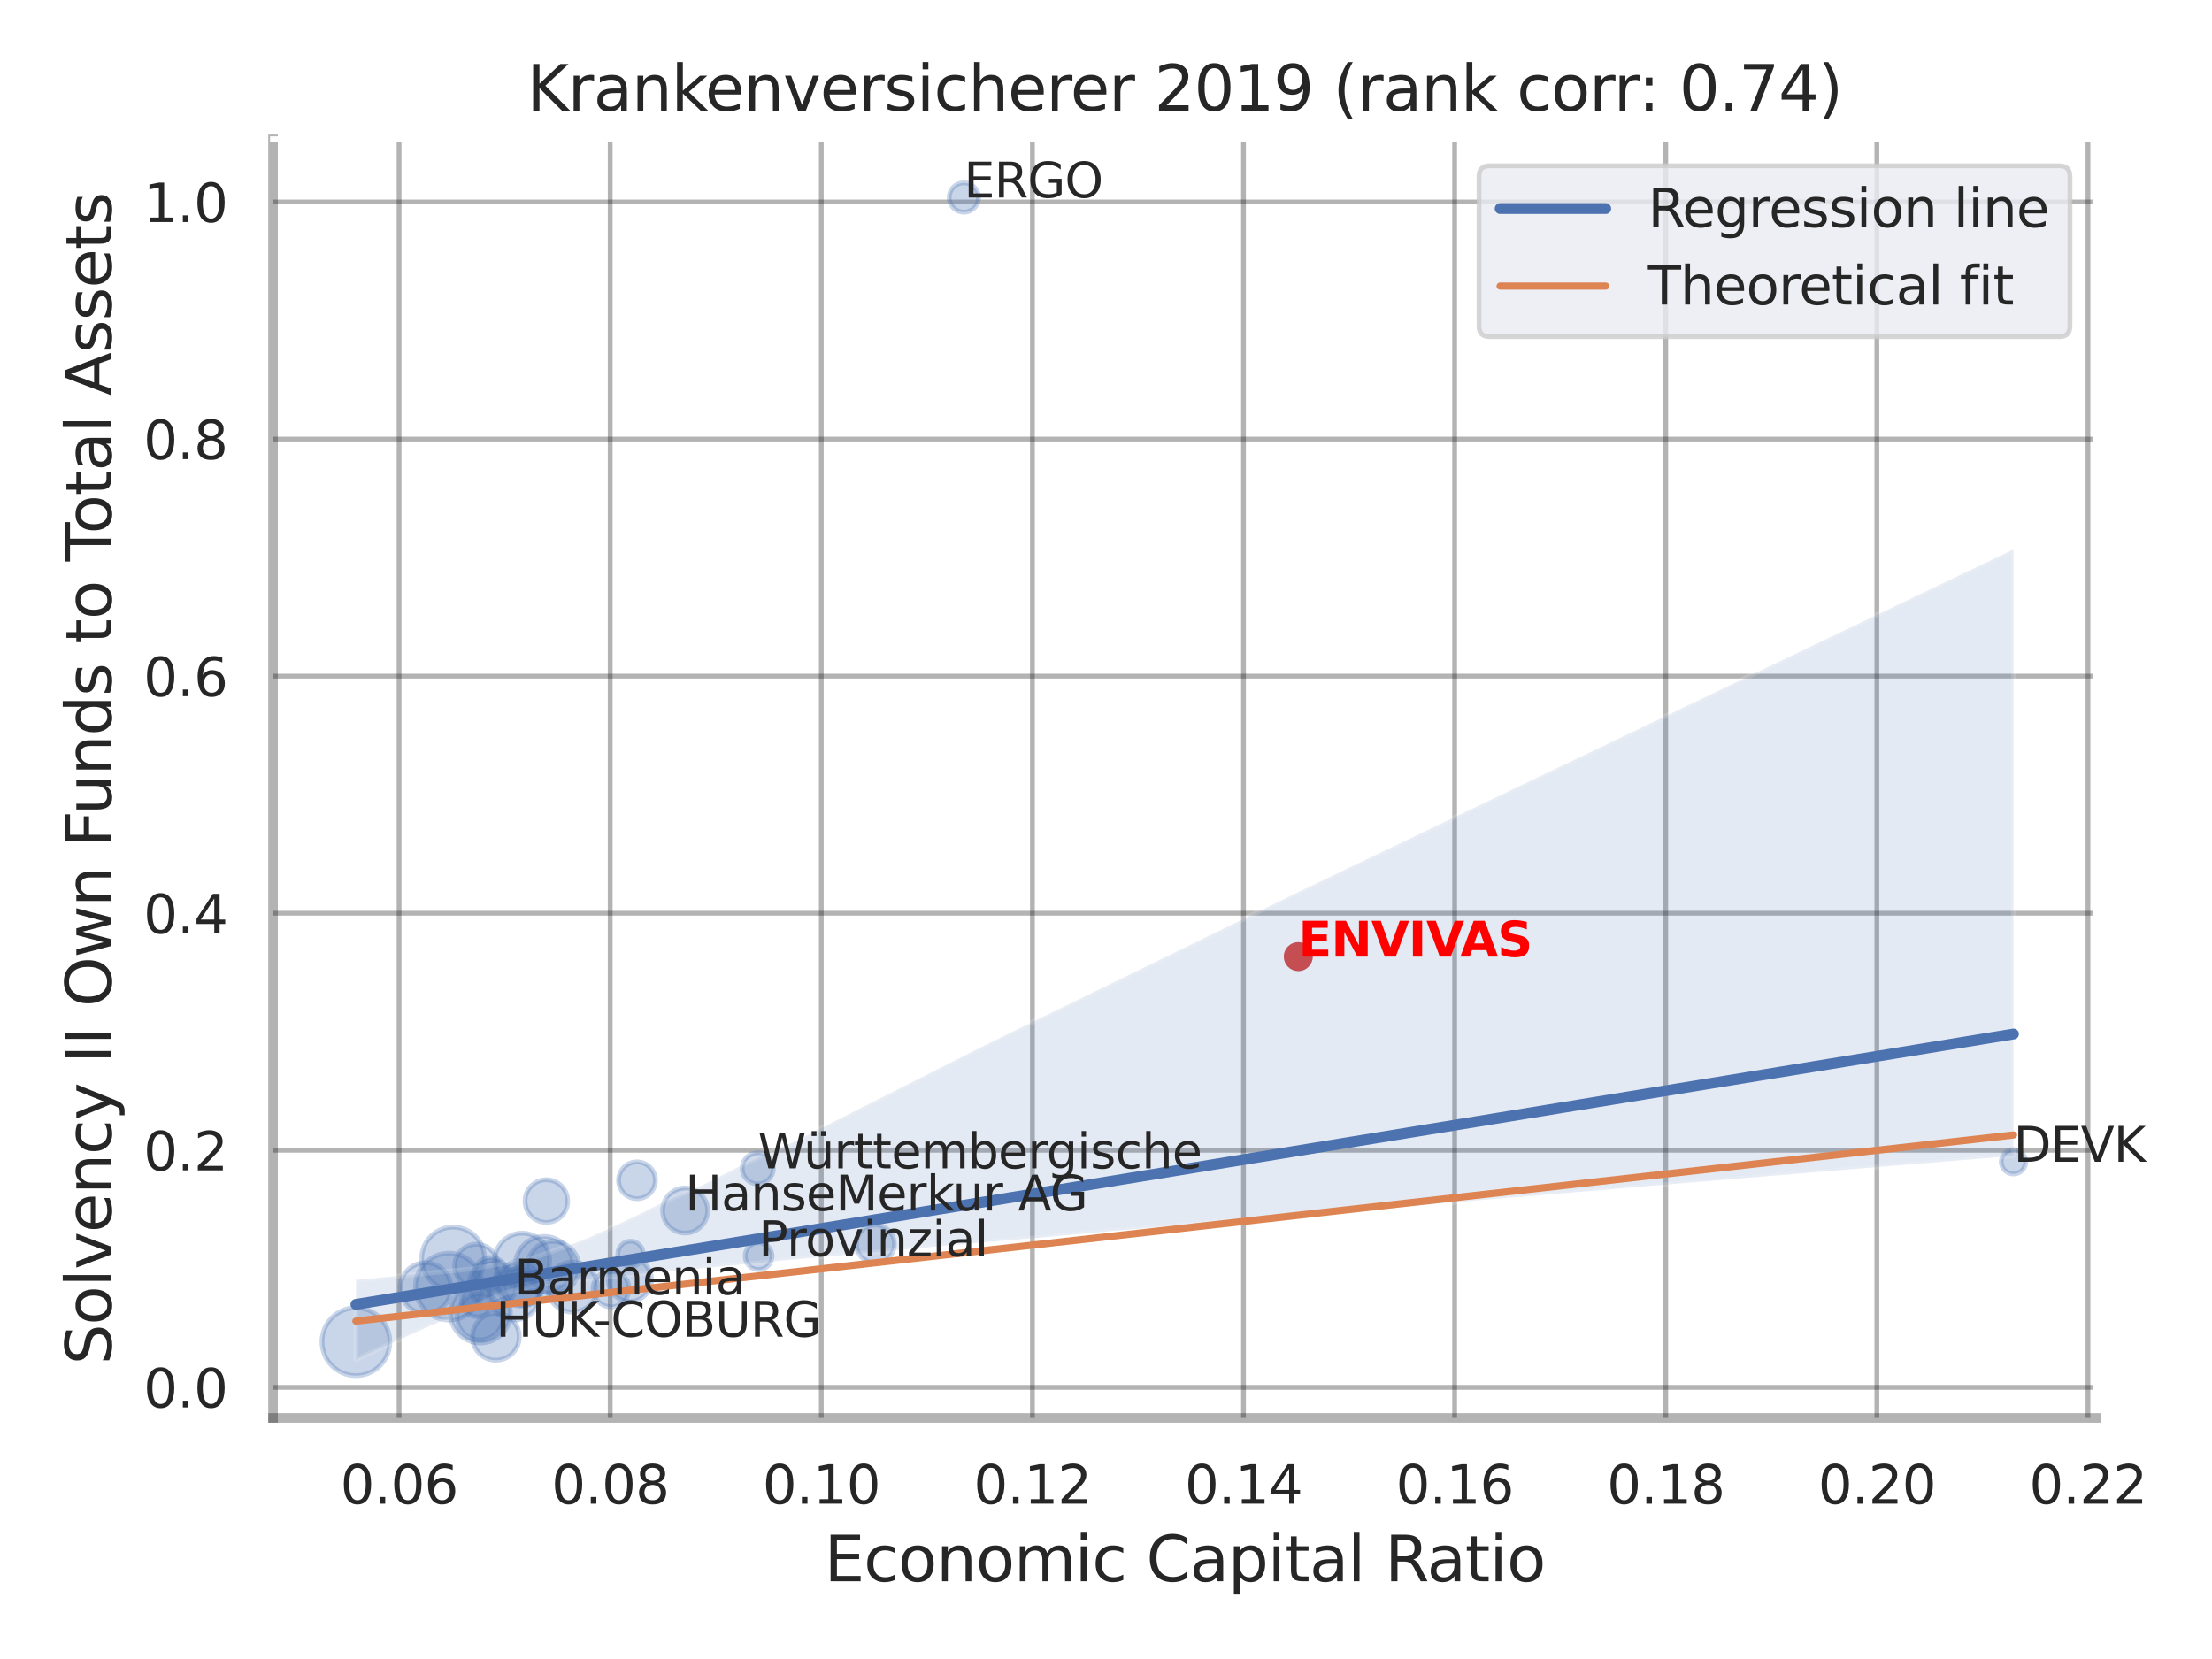 <?xml version="1.0" encoding="utf-8" standalone="no"?>
<!DOCTYPE svg PUBLIC "-//W3C//DTD SVG 1.1//EN"
  "http://www.w3.org/Graphics/SVG/1.1/DTD/svg11.dtd">
<svg xmlns:xlink="http://www.w3.org/1999/xlink" width="460.8pt" height="345.6pt" viewBox="0 0 460.8 345.6" xmlns="http://www.w3.org/2000/svg" version="1.1">
 <defs>
  <style type="text/css">*{stroke-linejoin: round; stroke-linecap: butt}</style>
 </defs>
 <g id="figure_1">
  <g id="patch_1">
   <path d="M 0 345.6 
L 460.8 345.6 
L 460.8 0 
L 0 0 
z
" style="fill: #ffffff"/>
  </g>
  <g id="axes_1">
   <g id="patch_2">
    <path d="M 56.88 295.38 
L 436.713 295.38 
L 436.713 29.04 
L 56.88 29.04 
z
" style="fill: #ffffff"/>
   </g>
   <g id="matplotlib.axis_1">
    <g id="xtick_1">
     <g id="line2d_1">
      <path d="M 83.135 295.38 
L 83.135 29.04 
" clip-path="url(#p4816867b0a)" style="fill: none; stroke: #000000; stroke-opacity: 0.3; stroke-linecap: round"/>
     </g>
     <g id="text_1">
      <!-- 0.06 -->
      <g style="fill: #262626" transform="translate(70.889 313.238) scale(0.11 -0.11)">
       <defs>
        <path id="DejaVuSans-30" d="M 2034 4250 
Q 1547 4250 1301 3770 
Q 1056 3291 1056 2328 
Q 1056 1369 1301 889 
Q 1547 409 2034 409 
Q 2525 409 2770 889 
Q 3016 1369 3016 2328 
Q 3016 3291 2770 3770 
Q 2525 4250 2034 4250 
z
M 2034 4750 
Q 2819 4750 3233 4129 
Q 3647 3509 3647 2328 
Q 3647 1150 3233 529 
Q 2819 -91 2034 -91 
Q 1250 -91 836 529 
Q 422 1150 422 2328 
Q 422 3509 836 4129 
Q 1250 4750 2034 4750 
z
" transform="scale(0.016)"/>
        <path id="DejaVuSans-2e" d="M 684 794 
L 1344 794 
L 1344 0 
L 684 0 
L 684 794 
z
" transform="scale(0.016)"/>
        <path id="DejaVuSans-36" d="M 2113 2584 
Q 1688 2584 1439 2293 
Q 1191 2003 1191 1497 
Q 1191 994 1439 701 
Q 1688 409 2113 409 
Q 2538 409 2786 701 
Q 3034 994 3034 1497 
Q 3034 2003 2786 2293 
Q 2538 2584 2113 2584 
z
M 3366 4563 
L 3366 3988 
Q 3128 4100 2886 4159 
Q 2644 4219 2406 4219 
Q 1781 4219 1451 3797 
Q 1122 3375 1075 2522 
Q 1259 2794 1537 2939 
Q 1816 3084 2150 3084 
Q 2853 3084 3261 2657 
Q 3669 2231 3669 1497 
Q 3669 778 3244 343 
Q 2819 -91 2113 -91 
Q 1303 -91 875 529 
Q 447 1150 447 2328 
Q 447 3434 972 4092 
Q 1497 4750 2381 4750 
Q 2619 4750 2861 4703 
Q 3103 4656 3366 4563 
z
" transform="scale(0.016)"/>
       </defs>
       <use xlink:href="#DejaVuSans-30"/>
       <use xlink:href="#DejaVuSans-2e" x="63.623"/>
       <use xlink:href="#DejaVuSans-30" x="95.41"/>
       <use xlink:href="#DejaVuSans-36" x="159.033"/>
      </g>
     </g>
    </g>
    <g id="xtick_2">
     <g id="line2d_2">
      <path d="M 127.113 295.38 
L 127.113 29.04 
" clip-path="url(#p4816867b0a)" style="fill: none; stroke: #000000; stroke-opacity: 0.3; stroke-linecap: round"/>
     </g>
     <g id="text_2">
      <!-- 0.08 -->
      <g style="fill: #262626" transform="translate(114.867 313.238) scale(0.11 -0.11)">
       <defs>
        <path id="DejaVuSans-38" d="M 2034 2216 
Q 1584 2216 1326 1975 
Q 1069 1734 1069 1313 
Q 1069 891 1326 650 
Q 1584 409 2034 409 
Q 2484 409 2743 651 
Q 3003 894 3003 1313 
Q 3003 1734 2745 1975 
Q 2488 2216 2034 2216 
z
M 1403 2484 
Q 997 2584 770 2862 
Q 544 3141 544 3541 
Q 544 4100 942 4425 
Q 1341 4750 2034 4750 
Q 2731 4750 3128 4425 
Q 3525 4100 3525 3541 
Q 3525 3141 3298 2862 
Q 3072 2584 2669 2484 
Q 3125 2378 3379 2068 
Q 3634 1759 3634 1313 
Q 3634 634 3220 271 
Q 2806 -91 2034 -91 
Q 1263 -91 848 271 
Q 434 634 434 1313 
Q 434 1759 690 2068 
Q 947 2378 1403 2484 
z
M 1172 3481 
Q 1172 3119 1398 2916 
Q 1625 2713 2034 2713 
Q 2441 2713 2670 2916 
Q 2900 3119 2900 3481 
Q 2900 3844 2670 4047 
Q 2441 4250 2034 4250 
Q 1625 4250 1398 4047 
Q 1172 3844 1172 3481 
z
" transform="scale(0.016)"/>
       </defs>
       <use xlink:href="#DejaVuSans-30"/>
       <use xlink:href="#DejaVuSans-2e" x="63.623"/>
       <use xlink:href="#DejaVuSans-30" x="95.41"/>
       <use xlink:href="#DejaVuSans-38" x="159.033"/>
      </g>
     </g>
    </g>
    <g id="xtick_3">
     <g id="line2d_3">
      <path d="M 171.092 295.38 
L 171.092 29.04 
" clip-path="url(#p4816867b0a)" style="fill: none; stroke: #000000; stroke-opacity: 0.3; stroke-linecap: round"/>
     </g>
     <g id="text_3">
      <!-- 0.10 -->
      <g style="fill: #262626" transform="translate(158.846 313.238) scale(0.11 -0.11)">
       <defs>
        <path id="DejaVuSans-31" d="M 794 531 
L 1825 531 
L 1825 4091 
L 703 3866 
L 703 4441 
L 1819 4666 
L 2450 4666 
L 2450 531 
L 3481 531 
L 3481 0 
L 794 0 
L 794 531 
z
" transform="scale(0.016)"/>
       </defs>
       <use xlink:href="#DejaVuSans-30"/>
       <use xlink:href="#DejaVuSans-2e" x="63.623"/>
       <use xlink:href="#DejaVuSans-31" x="95.41"/>
       <use xlink:href="#DejaVuSans-30" x="159.033"/>
      </g>
     </g>
    </g>
    <g id="xtick_4">
     <g id="line2d_4">
      <path d="M 215.07 295.38 
L 215.07 29.04 
" clip-path="url(#p4816867b0a)" style="fill: none; stroke: #000000; stroke-opacity: 0.3; stroke-linecap: round"/>
     </g>
     <g id="text_4">
      <!-- 0.12 -->
      <g style="fill: #262626" transform="translate(202.824 313.238) scale(0.11 -0.11)">
       <defs>
        <path id="DejaVuSans-32" d="M 1228 531 
L 3431 531 
L 3431 0 
L 469 0 
L 469 531 
Q 828 903 1448 1529 
Q 2069 2156 2228 2338 
Q 2531 2678 2651 2914 
Q 2772 3150 2772 3378 
Q 2772 3750 2511 3984 
Q 2250 4219 1831 4219 
Q 1534 4219 1204 4116 
Q 875 4013 500 3803 
L 500 4441 
Q 881 4594 1212 4672 
Q 1544 4750 1819 4750 
Q 2544 4750 2975 4387 
Q 3406 4025 3406 3419 
Q 3406 3131 3298 2873 
Q 3191 2616 2906 2266 
Q 2828 2175 2409 1742 
Q 1991 1309 1228 531 
z
" transform="scale(0.016)"/>
       </defs>
       <use xlink:href="#DejaVuSans-30"/>
       <use xlink:href="#DejaVuSans-2e" x="63.623"/>
       <use xlink:href="#DejaVuSans-31" x="95.41"/>
       <use xlink:href="#DejaVuSans-32" x="159.033"/>
      </g>
     </g>
    </g>
    <g id="xtick_5">
     <g id="line2d_5">
      <path d="M 259.048 295.38 
L 259.048 29.04 
" clip-path="url(#p4816867b0a)" style="fill: none; stroke: #000000; stroke-opacity: 0.3; stroke-linecap: round"/>
     </g>
     <g id="text_5">
      <!-- 0.14 -->
      <g style="fill: #262626" transform="translate(246.802 313.238) scale(0.11 -0.11)">
       <defs>
        <path id="DejaVuSans-34" d="M 2419 4116 
L 825 1625 
L 2419 1625 
L 2419 4116 
z
M 2253 4666 
L 3047 4666 
L 3047 1625 
L 3713 1625 
L 3713 1100 
L 3047 1100 
L 3047 0 
L 2419 0 
L 2419 1100 
L 313 1100 
L 313 1709 
L 2253 4666 
z
" transform="scale(0.016)"/>
       </defs>
       <use xlink:href="#DejaVuSans-30"/>
       <use xlink:href="#DejaVuSans-2e" x="63.623"/>
       <use xlink:href="#DejaVuSans-31" x="95.41"/>
       <use xlink:href="#DejaVuSans-34" x="159.033"/>
      </g>
     </g>
    </g>
    <g id="xtick_6">
     <g id="line2d_6">
      <path d="M 303.027 295.38 
L 303.027 29.04 
" clip-path="url(#p4816867b0a)" style="fill: none; stroke: #000000; stroke-opacity: 0.3; stroke-linecap: round"/>
     </g>
     <g id="text_6">
      <!-- 0.16 -->
      <g style="fill: #262626" transform="translate(290.781 313.238) scale(0.11 -0.11)">
       <use xlink:href="#DejaVuSans-30"/>
       <use xlink:href="#DejaVuSans-2e" x="63.623"/>
       <use xlink:href="#DejaVuSans-31" x="95.41"/>
       <use xlink:href="#DejaVuSans-36" x="159.033"/>
      </g>
     </g>
    </g>
    <g id="xtick_7">
     <g id="line2d_7">
      <path d="M 347.005 295.38 
L 347.005 29.04 
" clip-path="url(#p4816867b0a)" style="fill: none; stroke: #000000; stroke-opacity: 0.3; stroke-linecap: round"/>
     </g>
     <g id="text_7">
      <!-- 0.18 -->
      <g style="fill: #262626" transform="translate(334.759 313.238) scale(0.11 -0.11)">
       <use xlink:href="#DejaVuSans-30"/>
       <use xlink:href="#DejaVuSans-2e" x="63.623"/>
       <use xlink:href="#DejaVuSans-31" x="95.41"/>
       <use xlink:href="#DejaVuSans-38" x="159.033"/>
      </g>
     </g>
    </g>
    <g id="xtick_8">
     <g id="line2d_8">
      <path d="M 390.984 295.38 
L 390.984 29.04 
" clip-path="url(#p4816867b0a)" style="fill: none; stroke: #000000; stroke-opacity: 0.3; stroke-linecap: round"/>
     </g>
     <g id="text_8">
      <!-- 0.20 -->
      <g style="fill: #262626" transform="translate(378.738 313.238) scale(0.11 -0.11)">
       <use xlink:href="#DejaVuSans-30"/>
       <use xlink:href="#DejaVuSans-2e" x="63.623"/>
       <use xlink:href="#DejaVuSans-32" x="95.41"/>
       <use xlink:href="#DejaVuSans-30" x="159.033"/>
      </g>
     </g>
    </g>
    <g id="xtick_9">
     <g id="line2d_9">
      <path d="M 434.962 295.38 
L 434.962 29.04 
" clip-path="url(#p4816867b0a)" style="fill: none; stroke: #000000; stroke-opacity: 0.3; stroke-linecap: round"/>
     </g>
     <g id="text_9">
      <!-- 0.22 -->
      <g style="fill: #262626" transform="translate(422.716 313.238) scale(0.11 -0.11)">
       <use xlink:href="#DejaVuSans-30"/>
       <use xlink:href="#DejaVuSans-2e" x="63.623"/>
       <use xlink:href="#DejaVuSans-32" x="95.41"/>
       <use xlink:href="#DejaVuSans-32" x="159.033"/>
      </g>
     </g>
    </g>
    <g id="text_10">
     <!-- Economic Capital Ratio -->
     <g style="fill: #262626" transform="translate(171.722 329.404) scale(0.13 -0.13)">
      <defs>
       <path id="DejaVuSans-45" d="M 628 4666 
L 3578 4666 
L 3578 4134 
L 1259 4134 
L 1259 2753 
L 3481 2753 
L 3481 2222 
L 1259 2222 
L 1259 531 
L 3634 531 
L 3634 0 
L 628 0 
L 628 4666 
z
" transform="scale(0.016)"/>
       <path id="DejaVuSans-63" d="M 3122 3366 
L 3122 2828 
Q 2878 2963 2633 3030 
Q 2388 3097 2138 3097 
Q 1578 3097 1268 2742 
Q 959 2388 959 1747 
Q 959 1106 1268 751 
Q 1578 397 2138 397 
Q 2388 397 2633 464 
Q 2878 531 3122 666 
L 3122 134 
Q 2881 22 2623 -34 
Q 2366 -91 2075 -91 
Q 1284 -91 818 406 
Q 353 903 353 1747 
Q 353 2603 823 3093 
Q 1294 3584 2113 3584 
Q 2378 3584 2631 3529 
Q 2884 3475 3122 3366 
z
" transform="scale(0.016)"/>
       <path id="DejaVuSans-6f" d="M 1959 3097 
Q 1497 3097 1228 2736 
Q 959 2375 959 1747 
Q 959 1119 1226 758 
Q 1494 397 1959 397 
Q 2419 397 2687 759 
Q 2956 1122 2956 1747 
Q 2956 2369 2687 2733 
Q 2419 3097 1959 3097 
z
M 1959 3584 
Q 2709 3584 3137 3096 
Q 3566 2609 3566 1747 
Q 3566 888 3137 398 
Q 2709 -91 1959 -91 
Q 1206 -91 779 398 
Q 353 888 353 1747 
Q 353 2609 779 3096 
Q 1206 3584 1959 3584 
z
" transform="scale(0.016)"/>
       <path id="DejaVuSans-6e" d="M 3513 2113 
L 3513 0 
L 2938 0 
L 2938 2094 
Q 2938 2591 2744 2837 
Q 2550 3084 2163 3084 
Q 1697 3084 1428 2787 
Q 1159 2491 1159 1978 
L 1159 0 
L 581 0 
L 581 3500 
L 1159 3500 
L 1159 2956 
Q 1366 3272 1645 3428 
Q 1925 3584 2291 3584 
Q 2894 3584 3203 3211 
Q 3513 2838 3513 2113 
z
" transform="scale(0.016)"/>
       <path id="DejaVuSans-6d" d="M 3328 2828 
Q 3544 3216 3844 3400 
Q 4144 3584 4550 3584 
Q 5097 3584 5394 3201 
Q 5691 2819 5691 2113 
L 5691 0 
L 5113 0 
L 5113 2094 
Q 5113 2597 4934 2840 
Q 4756 3084 4391 3084 
Q 3944 3084 3684 2787 
Q 3425 2491 3425 1978 
L 3425 0 
L 2847 0 
L 2847 2094 
Q 2847 2600 2669 2842 
Q 2491 3084 2119 3084 
Q 1678 3084 1418 2786 
Q 1159 2488 1159 1978 
L 1159 0 
L 581 0 
L 581 3500 
L 1159 3500 
L 1159 2956 
Q 1356 3278 1631 3431 
Q 1906 3584 2284 3584 
Q 2666 3584 2933 3390 
Q 3200 3197 3328 2828 
z
" transform="scale(0.016)"/>
       <path id="DejaVuSans-69" d="M 603 3500 
L 1178 3500 
L 1178 0 
L 603 0 
L 603 3500 
z
M 603 4863 
L 1178 4863 
L 1178 4134 
L 603 4134 
L 603 4863 
z
" transform="scale(0.016)"/>
       <path id="DejaVuSans-20" transform="scale(0.016)"/>
       <path id="DejaVuSans-43" d="M 4122 4306 
L 4122 3641 
Q 3803 3938 3442 4084 
Q 3081 4231 2675 4231 
Q 1875 4231 1450 3742 
Q 1025 3253 1025 2328 
Q 1025 1406 1450 917 
Q 1875 428 2675 428 
Q 3081 428 3442 575 
Q 3803 722 4122 1019 
L 4122 359 
Q 3791 134 3420 21 
Q 3050 -91 2638 -91 
Q 1578 -91 968 557 
Q 359 1206 359 2328 
Q 359 3453 968 4101 
Q 1578 4750 2638 4750 
Q 3056 4750 3426 4639 
Q 3797 4528 4122 4306 
z
" transform="scale(0.016)"/>
       <path id="DejaVuSans-61" d="M 2194 1759 
Q 1497 1759 1228 1600 
Q 959 1441 959 1056 
Q 959 750 1161 570 
Q 1363 391 1709 391 
Q 2188 391 2477 730 
Q 2766 1069 2766 1631 
L 2766 1759 
L 2194 1759 
z
M 3341 1997 
L 3341 0 
L 2766 0 
L 2766 531 
Q 2569 213 2275 61 
Q 1981 -91 1556 -91 
Q 1019 -91 701 211 
Q 384 513 384 1019 
Q 384 1609 779 1909 
Q 1175 2209 1959 2209 
L 2766 2209 
L 2766 2266 
Q 2766 2663 2505 2880 
Q 2244 3097 1772 3097 
Q 1472 3097 1187 3025 
Q 903 2953 641 2809 
L 641 3341 
Q 956 3463 1253 3523 
Q 1550 3584 1831 3584 
Q 2591 3584 2966 3190 
Q 3341 2797 3341 1997 
z
" transform="scale(0.016)"/>
       <path id="DejaVuSans-70" d="M 1159 525 
L 1159 -1331 
L 581 -1331 
L 581 3500 
L 1159 3500 
L 1159 2969 
Q 1341 3281 1617 3432 
Q 1894 3584 2278 3584 
Q 2916 3584 3314 3078 
Q 3713 2572 3713 1747 
Q 3713 922 3314 415 
Q 2916 -91 2278 -91 
Q 1894 -91 1617 61 
Q 1341 213 1159 525 
z
M 3116 1747 
Q 3116 2381 2855 2742 
Q 2594 3103 2138 3103 
Q 1681 3103 1420 2742 
Q 1159 2381 1159 1747 
Q 1159 1113 1420 752 
Q 1681 391 2138 391 
Q 2594 391 2855 752 
Q 3116 1113 3116 1747 
z
" transform="scale(0.016)"/>
       <path id="DejaVuSans-74" d="M 1172 4494 
L 1172 3500 
L 2356 3500 
L 2356 3053 
L 1172 3053 
L 1172 1153 
Q 1172 725 1289 603 
Q 1406 481 1766 481 
L 2356 481 
L 2356 0 
L 1766 0 
Q 1100 0 847 248 
Q 594 497 594 1153 
L 594 3053 
L 172 3053 
L 172 3500 
L 594 3500 
L 594 4494 
L 1172 4494 
z
" transform="scale(0.016)"/>
       <path id="DejaVuSans-6c" d="M 603 4863 
L 1178 4863 
L 1178 0 
L 603 0 
L 603 4863 
z
" transform="scale(0.016)"/>
       <path id="DejaVuSans-52" d="M 2841 2188 
Q 3044 2119 3236 1894 
Q 3428 1669 3622 1275 
L 4263 0 
L 3584 0 
L 2988 1197 
Q 2756 1666 2539 1819 
Q 2322 1972 1947 1972 
L 1259 1972 
L 1259 0 
L 628 0 
L 628 4666 
L 2053 4666 
Q 2853 4666 3247 4331 
Q 3641 3997 3641 3322 
Q 3641 2881 3436 2590 
Q 3231 2300 2841 2188 
z
M 1259 4147 
L 1259 2491 
L 2053 2491 
Q 2509 2491 2742 2702 
Q 2975 2913 2975 3322 
Q 2975 3731 2742 3939 
Q 2509 4147 2053 4147 
L 1259 4147 
z
" transform="scale(0.016)"/>
      </defs>
      <use xlink:href="#DejaVuSans-45"/>
      <use xlink:href="#DejaVuSans-63" x="63.184"/>
      <use xlink:href="#DejaVuSans-6f" x="118.164"/>
      <use xlink:href="#DejaVuSans-6e" x="179.346"/>
      <use xlink:href="#DejaVuSans-6f" x="242.725"/>
      <use xlink:href="#DejaVuSans-6d" x="303.906"/>
      <use xlink:href="#DejaVuSans-69" x="401.318"/>
      <use xlink:href="#DejaVuSans-63" x="429.102"/>
      <use xlink:href="#DejaVuSans-20" x="484.082"/>
      <use xlink:href="#DejaVuSans-43" x="515.869"/>
      <use xlink:href="#DejaVuSans-61" x="585.693"/>
      <use xlink:href="#DejaVuSans-70" x="646.973"/>
      <use xlink:href="#DejaVuSans-69" x="710.449"/>
      <use xlink:href="#DejaVuSans-74" x="738.232"/>
      <use xlink:href="#DejaVuSans-61" x="777.441"/>
      <use xlink:href="#DejaVuSans-6c" x="838.721"/>
      <use xlink:href="#DejaVuSans-20" x="866.504"/>
      <use xlink:href="#DejaVuSans-52" x="898.291"/>
      <use xlink:href="#DejaVuSans-61" x="965.523"/>
      <use xlink:href="#DejaVuSans-74" x="1026.803"/>
      <use xlink:href="#DejaVuSans-69" x="1066.012"/>
      <use xlink:href="#DejaVuSans-6f" x="1093.795"/>
     </g>
    </g>
   </g>
   <g id="matplotlib.axis_2">
    <g id="ytick_1">
     <g id="line2d_10">
      <path d="M 56.88 289.014 
L 436.713 289.014 
" clip-path="url(#p4816867b0a)" style="fill: none; stroke: #000000; stroke-opacity: 0.3; stroke-linecap: round"/>
     </g>
     <g id="text_11">
      <!-- 0.0 -->
      <g style="fill: #262626" transform="translate(29.887 293.193) scale(0.11 -0.11)">
       <use xlink:href="#DejaVuSans-30"/>
       <use xlink:href="#DejaVuSans-2e" x="63.623"/>
       <use xlink:href="#DejaVuSans-30" x="95.41"/>
      </g>
     </g>
    </g>
    <g id="ytick_2">
     <g id="line2d_11">
      <path d="M 56.88 239.626 
L 436.713 239.626 
" clip-path="url(#p4816867b0a)" style="fill: none; stroke: #000000; stroke-opacity: 0.3; stroke-linecap: round"/>
     </g>
     <g id="text_12">
      <!-- 0.2 -->
      <g style="fill: #262626" transform="translate(29.887 243.805) scale(0.11 -0.11)">
       <use xlink:href="#DejaVuSans-30"/>
       <use xlink:href="#DejaVuSans-2e" x="63.623"/>
       <use xlink:href="#DejaVuSans-32" x="95.41"/>
      </g>
     </g>
    </g>
    <g id="ytick_3">
     <g id="line2d_12">
      <path d="M 56.88 190.238 
L 436.713 190.238 
" clip-path="url(#p4816867b0a)" style="fill: none; stroke: #000000; stroke-opacity: 0.3; stroke-linecap: round"/>
     </g>
     <g id="text_13">
      <!-- 0.4 -->
      <g style="fill: #262626" transform="translate(29.887 194.417) scale(0.11 -0.11)">
       <use xlink:href="#DejaVuSans-30"/>
       <use xlink:href="#DejaVuSans-2e" x="63.623"/>
       <use xlink:href="#DejaVuSans-34" x="95.41"/>
      </g>
     </g>
    </g>
    <g id="ytick_4">
     <g id="line2d_13">
      <path d="M 56.88 140.85 
L 436.713 140.85 
" clip-path="url(#p4816867b0a)" style="fill: none; stroke: #000000; stroke-opacity: 0.3; stroke-linecap: round"/>
     </g>
     <g id="text_14">
      <!-- 0.6 -->
      <g style="fill: #262626" transform="translate(29.887 145.03) scale(0.11 -0.11)">
       <use xlink:href="#DejaVuSans-30"/>
       <use xlink:href="#DejaVuSans-2e" x="63.623"/>
       <use xlink:href="#DejaVuSans-36" x="95.41"/>
      </g>
     </g>
    </g>
    <g id="ytick_5">
     <g id="line2d_14">
      <path d="M 56.88 91.463 
L 436.713 91.463 
" clip-path="url(#p4816867b0a)" style="fill: none; stroke: #000000; stroke-opacity: 0.3; stroke-linecap: round"/>
     </g>
     <g id="text_15">
      <!-- 0.8 -->
      <g style="fill: #262626" transform="translate(29.887 95.642) scale(0.11 -0.11)">
       <use xlink:href="#DejaVuSans-30"/>
       <use xlink:href="#DejaVuSans-2e" x="63.623"/>
       <use xlink:href="#DejaVuSans-38" x="95.41"/>
      </g>
     </g>
    </g>
    <g id="ytick_6">
     <g id="line2d_15">
      <path d="M 56.88 42.075 
L 436.713 42.075 
" clip-path="url(#p4816867b0a)" style="fill: none; stroke: #000000; stroke-opacity: 0.3; stroke-linecap: round"/>
     </g>
     <g id="text_16">
      <!-- 1.0 -->
      <g style="fill: #262626" transform="translate(29.887 46.254) scale(0.11 -0.11)">
       <use xlink:href="#DejaVuSans-31"/>
       <use xlink:href="#DejaVuSans-2e" x="63.623"/>
       <use xlink:href="#DejaVuSans-30" x="95.41"/>
      </g>
     </g>
    </g>
    <g id="text_17">
     <!-- Solvency II Own Funds to Total Assets -->
     <g style="fill: #262626" transform="translate(23.183 284.278) rotate(-90) scale(0.13 -0.13)">
      <defs>
       <path id="DejaVuSans-53" d="M 3425 4513 
L 3425 3897 
Q 3066 4069 2747 4153 
Q 2428 4238 2131 4238 
Q 1616 4238 1336 4038 
Q 1056 3838 1056 3469 
Q 1056 3159 1242 3001 
Q 1428 2844 1947 2747 
L 2328 2669 
Q 3034 2534 3370 2195 
Q 3706 1856 3706 1288 
Q 3706 609 3251 259 
Q 2797 -91 1919 -91 
Q 1588 -91 1214 -16 
Q 841 59 441 206 
L 441 856 
Q 825 641 1194 531 
Q 1563 422 1919 422 
Q 2459 422 2753 634 
Q 3047 847 3047 1241 
Q 3047 1584 2836 1778 
Q 2625 1972 2144 2069 
L 1759 2144 
Q 1053 2284 737 2584 
Q 422 2884 422 3419 
Q 422 4038 858 4394 
Q 1294 4750 2059 4750 
Q 2388 4750 2728 4690 
Q 3069 4631 3425 4513 
z
" transform="scale(0.016)"/>
       <path id="DejaVuSans-76" d="M 191 3500 
L 800 3500 
L 1894 563 
L 2988 3500 
L 3597 3500 
L 2284 0 
L 1503 0 
L 191 3500 
z
" transform="scale(0.016)"/>
       <path id="DejaVuSans-65" d="M 3597 1894 
L 3597 1613 
L 953 1613 
Q 991 1019 1311 708 
Q 1631 397 2203 397 
Q 2534 397 2845 478 
Q 3156 559 3463 722 
L 3463 178 
Q 3153 47 2828 -22 
Q 2503 -91 2169 -91 
Q 1331 -91 842 396 
Q 353 884 353 1716 
Q 353 2575 817 3079 
Q 1281 3584 2069 3584 
Q 2775 3584 3186 3129 
Q 3597 2675 3597 1894 
z
M 3022 2063 
Q 3016 2534 2758 2815 
Q 2500 3097 2075 3097 
Q 1594 3097 1305 2825 
Q 1016 2553 972 2059 
L 3022 2063 
z
" transform="scale(0.016)"/>
       <path id="DejaVuSans-79" d="M 2059 -325 
Q 1816 -950 1584 -1140 
Q 1353 -1331 966 -1331 
L 506 -1331 
L 506 -850 
L 844 -850 
Q 1081 -850 1212 -737 
Q 1344 -625 1503 -206 
L 1606 56 
L 191 3500 
L 800 3500 
L 1894 763 
L 2988 3500 
L 3597 3500 
L 2059 -325 
z
" transform="scale(0.016)"/>
       <path id="DejaVuSans-49" d="M 628 4666 
L 1259 4666 
L 1259 0 
L 628 0 
L 628 4666 
z
" transform="scale(0.016)"/>
       <path id="DejaVuSans-4f" d="M 2522 4238 
Q 1834 4238 1429 3725 
Q 1025 3213 1025 2328 
Q 1025 1447 1429 934 
Q 1834 422 2522 422 
Q 3209 422 3611 934 
Q 4013 1447 4013 2328 
Q 4013 3213 3611 3725 
Q 3209 4238 2522 4238 
z
M 2522 4750 
Q 3503 4750 4090 4092 
Q 4678 3434 4678 2328 
Q 4678 1225 4090 567 
Q 3503 -91 2522 -91 
Q 1538 -91 948 565 
Q 359 1222 359 2328 
Q 359 3434 948 4092 
Q 1538 4750 2522 4750 
z
" transform="scale(0.016)"/>
       <path id="DejaVuSans-77" d="M 269 3500 
L 844 3500 
L 1563 769 
L 2278 3500 
L 2956 3500 
L 3675 769 
L 4391 3500 
L 4966 3500 
L 4050 0 
L 3372 0 
L 2619 2869 
L 1863 0 
L 1184 0 
L 269 3500 
z
" transform="scale(0.016)"/>
       <path id="DejaVuSans-46" d="M 628 4666 
L 3309 4666 
L 3309 4134 
L 1259 4134 
L 1259 2759 
L 3109 2759 
L 3109 2228 
L 1259 2228 
L 1259 0 
L 628 0 
L 628 4666 
z
" transform="scale(0.016)"/>
       <path id="DejaVuSans-75" d="M 544 1381 
L 544 3500 
L 1119 3500 
L 1119 1403 
Q 1119 906 1312 657 
Q 1506 409 1894 409 
Q 2359 409 2629 706 
Q 2900 1003 2900 1516 
L 2900 3500 
L 3475 3500 
L 3475 0 
L 2900 0 
L 2900 538 
Q 2691 219 2414 64 
Q 2138 -91 1772 -91 
Q 1169 -91 856 284 
Q 544 659 544 1381 
z
M 1991 3584 
L 1991 3584 
z
" transform="scale(0.016)"/>
       <path id="DejaVuSans-64" d="M 2906 2969 
L 2906 4863 
L 3481 4863 
L 3481 0 
L 2906 0 
L 2906 525 
Q 2725 213 2448 61 
Q 2172 -91 1784 -91 
Q 1150 -91 751 415 
Q 353 922 353 1747 
Q 353 2572 751 3078 
Q 1150 3584 1784 3584 
Q 2172 3584 2448 3432 
Q 2725 3281 2906 2969 
z
M 947 1747 
Q 947 1113 1208 752 
Q 1469 391 1925 391 
Q 2381 391 2643 752 
Q 2906 1113 2906 1747 
Q 2906 2381 2643 2742 
Q 2381 3103 1925 3103 
Q 1469 3103 1208 2742 
Q 947 2381 947 1747 
z
" transform="scale(0.016)"/>
       <path id="DejaVuSans-73" d="M 2834 3397 
L 2834 2853 
Q 2591 2978 2328 3040 
Q 2066 3103 1784 3103 
Q 1356 3103 1142 2972 
Q 928 2841 928 2578 
Q 928 2378 1081 2264 
Q 1234 2150 1697 2047 
L 1894 2003 
Q 2506 1872 2764 1633 
Q 3022 1394 3022 966 
Q 3022 478 2636 193 
Q 2250 -91 1575 -91 
Q 1294 -91 989 -36 
Q 684 19 347 128 
L 347 722 
Q 666 556 975 473 
Q 1284 391 1588 391 
Q 1994 391 2212 530 
Q 2431 669 2431 922 
Q 2431 1156 2273 1281 
Q 2116 1406 1581 1522 
L 1381 1569 
Q 847 1681 609 1914 
Q 372 2147 372 2553 
Q 372 3047 722 3315 
Q 1072 3584 1716 3584 
Q 2034 3584 2315 3537 
Q 2597 3491 2834 3397 
z
" transform="scale(0.016)"/>
       <path id="DejaVuSans-54" d="M -19 4666 
L 3928 4666 
L 3928 4134 
L 2272 4134 
L 2272 0 
L 1638 0 
L 1638 4134 
L -19 4134 
L -19 4666 
z
" transform="scale(0.016)"/>
       <path id="DejaVuSans-41" d="M 2188 4044 
L 1331 1722 
L 3047 1722 
L 2188 4044 
z
M 1831 4666 
L 2547 4666 
L 4325 0 
L 3669 0 
L 3244 1197 
L 1141 1197 
L 716 0 
L 50 0 
L 1831 4666 
z
" transform="scale(0.016)"/>
      </defs>
      <use xlink:href="#DejaVuSans-53"/>
      <use xlink:href="#DejaVuSans-6f" x="63.477"/>
      <use xlink:href="#DejaVuSans-6c" x="124.658"/>
      <use xlink:href="#DejaVuSans-76" x="152.441"/>
      <use xlink:href="#DejaVuSans-65" x="211.621"/>
      <use xlink:href="#DejaVuSans-6e" x="273.145"/>
      <use xlink:href="#DejaVuSans-63" x="336.523"/>
      <use xlink:href="#DejaVuSans-79" x="391.504"/>
      <use xlink:href="#DejaVuSans-20" x="450.684"/>
      <use xlink:href="#DejaVuSans-49" x="482.471"/>
      <use xlink:href="#DejaVuSans-49" x="511.963"/>
      <use xlink:href="#DejaVuSans-20" x="541.455"/>
      <use xlink:href="#DejaVuSans-4f" x="573.242"/>
      <use xlink:href="#DejaVuSans-77" x="651.953"/>
      <use xlink:href="#DejaVuSans-6e" x="733.74"/>
      <use xlink:href="#DejaVuSans-20" x="797.119"/>
      <use xlink:href="#DejaVuSans-46" x="828.906"/>
      <use xlink:href="#DejaVuSans-75" x="880.926"/>
      <use xlink:href="#DejaVuSans-6e" x="944.305"/>
      <use xlink:href="#DejaVuSans-64" x="1007.684"/>
      <use xlink:href="#DejaVuSans-73" x="1071.16"/>
      <use xlink:href="#DejaVuSans-20" x="1123.26"/>
      <use xlink:href="#DejaVuSans-74" x="1155.047"/>
      <use xlink:href="#DejaVuSans-6f" x="1194.256"/>
      <use xlink:href="#DejaVuSans-20" x="1255.438"/>
      <use xlink:href="#DejaVuSans-54" x="1287.225"/>
      <use xlink:href="#DejaVuSans-6f" x="1331.309"/>
      <use xlink:href="#DejaVuSans-74" x="1392.49"/>
      <use xlink:href="#DejaVuSans-61" x="1431.699"/>
      <use xlink:href="#DejaVuSans-6c" x="1492.979"/>
      <use xlink:href="#DejaVuSans-20" x="1520.762"/>
      <use xlink:href="#DejaVuSans-41" x="1552.549"/>
      <use xlink:href="#DejaVuSans-73" x="1620.957"/>
      <use xlink:href="#DejaVuSans-73" x="1673.057"/>
      <use xlink:href="#DejaVuSans-65" x="1725.156"/>
      <use xlink:href="#DejaVuSans-74" x="1786.68"/>
      <use xlink:href="#DejaVuSans-73" x="1825.889"/>
     </g>
    </g>
   </g>
   <g id="PathCollection_1">
    <path d="M 115.212 269.45 
C 116.651 269.45 118.032 268.878 119.05 267.86 
C 120.068 266.843 120.639 265.462 120.639 264.023 
C 120.639 262.583 120.068 261.202 119.05 260.185 
C 118.032 259.167 116.651 258.595 115.212 258.595 
C 113.772 258.595 112.392 259.167 111.374 260.185 
C 110.356 261.202 109.784 262.583 109.784 264.023 
C 109.784 265.462 110.356 266.843 111.374 267.86 
C 112.392 268.878 113.772 269.45 115.212 269.45 
z
" clip-path="url(#p4816867b0a)" style="fill: #4c72b0; fill-opacity: 0.3; stroke: #4c72b0; stroke-opacity: 0.3"/>
    <path d="M 100.088 279.762 
C 101.743 279.762 103.33 279.105 104.5 277.935 
C 105.67 276.764 106.327 275.177 106.327 273.522 
C 106.327 271.868 105.67 270.28 104.5 269.11 
C 103.33 267.94 101.743 267.283 100.088 267.283 
C 98.433 267.283 96.846 267.94 95.676 269.11 
C 94.505 270.28 93.848 271.868 93.848 273.522 
C 93.848 275.177 94.505 276.764 95.676 277.935 
C 96.846 279.105 98.433 279.762 100.088 279.762 
z
" clip-path="url(#p4816867b0a)" style="fill: #4c72b0; fill-opacity: 0.3; stroke: #4c72b0; stroke-opacity: 0.3"/>
    <path d="M 108.782 268.337 
C 110.3 268.337 111.756 267.734 112.829 266.661 
C 113.902 265.588 114.505 264.132 114.505 262.614 
C 114.505 261.097 113.902 259.641 112.829 258.568 
C 111.756 257.494 110.3 256.891 108.782 256.891 
C 107.265 256.891 105.809 257.494 104.736 258.568 
C 103.662 259.641 103.059 261.097 103.059 262.614 
C 103.059 264.132 103.662 265.588 104.736 266.661 
C 105.809 267.734 107.265 268.337 108.782 268.337 
z
" clip-path="url(#p4816867b0a)" style="fill: #4c72b0; fill-opacity: 0.3; stroke: #4c72b0; stroke-opacity: 0.3"/>
    <path d="M 74.145 286.574 
C 76.02 286.574 77.819 285.829 79.145 284.503 
C 80.471 283.177 81.216 281.379 81.216 279.503 
C 81.216 277.628 80.471 275.829 79.145 274.503 
C 77.819 273.177 76.02 272.432 74.145 272.432 
C 72.27 272.432 70.471 273.177 69.145 274.503 
C 67.819 275.829 67.074 277.628 67.074 279.503 
C 67.074 281.379 67.819 283.177 69.145 284.503 
C 70.471 285.829 72.27 286.574 74.145 286.574 
z
" clip-path="url(#p4816867b0a)" style="fill: #4c72b0; fill-opacity: 0.3; stroke: #4c72b0; stroke-opacity: 0.3"/>
    <path d="M 94.394 268.737 
C 96.132 268.737 97.8 268.047 99.029 266.817 
C 100.259 265.588 100.95 263.92 100.95 262.181 
C 100.95 260.443 100.259 258.775 99.029 257.546 
C 97.8 256.316 96.132 255.625 94.394 255.625 
C 92.655 255.625 90.987 256.316 89.758 257.546 
C 88.528 258.775 87.838 260.443 87.838 262.181 
C 87.838 263.92 88.528 265.588 89.758 266.817 
C 90.987 268.047 92.655 268.737 94.394 268.737 
z
" clip-path="url(#p4816867b0a)" style="fill: #4c72b0; fill-opacity: 0.3; stroke: #4c72b0; stroke-opacity: 0.3"/>
    <path d="M 113.821 254.653 
C 114.999 254.653 116.129 254.185 116.963 253.352 
C 117.796 252.518 118.264 251.388 118.264 250.21 
C 118.264 249.031 117.796 247.901 116.963 247.067 
C 116.129 246.234 114.999 245.766 113.821 245.766 
C 112.642 245.766 111.512 246.234 110.678 247.067 
C 109.845 247.901 109.377 249.031 109.377 250.21 
C 109.377 251.388 109.845 252.518 110.678 253.352 
C 111.512 254.185 112.642 254.653 113.821 254.653 
z
" clip-path="url(#p4816867b0a)" style="fill: #4c72b0; fill-opacity: 0.3; stroke: #4c72b0; stroke-opacity: 0.3"/>
    <path d="M 100.011 279.113 
C 101.277 279.113 102.493 278.61 103.388 277.714 
C 104.284 276.818 104.787 275.603 104.787 274.337 
C 104.787 273.07 104.284 271.855 103.388 270.959 
C 102.493 270.063 101.277 269.56 100.011 269.56 
C 98.744 269.56 97.529 270.063 96.633 270.959 
C 95.737 271.855 95.234 273.07 95.234 274.337 
C 95.234 275.603 95.737 276.818 96.633 277.714 
C 97.529 278.61 98.744 279.113 100.011 279.113 
z
" clip-path="url(#p4816867b0a)" style="fill: #4c72b0; fill-opacity: 0.3; stroke: #4c72b0; stroke-opacity: 0.3"/>
    <path d="M 119.265 273.329 
C 120.647 273.329 121.972 272.78 122.949 271.803 
C 123.926 270.827 124.475 269.502 124.475 268.12 
C 124.475 266.739 123.926 265.414 122.949 264.437 
C 121.972 263.46 120.647 262.911 119.265 262.911 
C 117.884 262.911 116.559 263.46 115.582 264.437 
C 114.605 265.414 114.056 266.739 114.056 268.12 
C 114.056 269.502 114.605 270.827 115.582 271.803 
C 116.559 272.78 117.884 273.329 119.265 273.329 
z
" clip-path="url(#p4816867b0a)" style="fill: #4c72b0; fill-opacity: 0.3; stroke: #4c72b0; stroke-opacity: 0.3"/>
    <path d="M 93.522 274.98 
C 95.367 274.98 97.136 274.247 98.441 272.942 
C 99.745 271.638 100.478 269.869 100.478 268.024 
C 100.478 266.179 99.745 264.41 98.441 263.105 
C 97.136 261.801 95.367 261.068 93.522 261.068 
C 91.678 261.068 89.908 261.801 88.604 263.105 
C 87.299 264.41 86.567 266.179 86.567 268.024 
C 86.567 269.869 87.299 271.638 88.604 272.942 
C 89.908 274.247 91.678 274.98 93.522 274.98 
z
" clip-path="url(#p4816867b0a)" style="fill: #4c72b0; fill-opacity: 0.3; stroke: #4c72b0; stroke-opacity: 0.3"/>
    <path d="M 131.195 271.121 
C 132.395 271.121 133.546 270.645 134.394 269.796 
C 135.242 268.948 135.719 267.797 135.719 266.598 
C 135.719 265.398 135.242 264.247 134.394 263.399 
C 133.546 262.551 132.395 262.074 131.195 262.074 
C 129.996 262.074 128.845 262.551 127.997 263.399 
C 127.148 264.247 126.672 265.398 126.672 266.598 
C 126.672 267.797 127.148 268.948 127.997 269.796 
C 128.845 270.645 129.996 271.121 131.195 271.121 
z
" clip-path="url(#p4816867b0a)" style="fill: #4c72b0; fill-opacity: 0.3; stroke: #4c72b0; stroke-opacity: 0.3"/>
    <path d="M 113.357 269.567 
C 114.948 269.567 116.474 268.935 117.6 267.81 
C 118.725 266.685 119.357 265.158 119.357 263.567 
C 119.357 261.976 118.725 260.449 117.6 259.324 
C 116.474 258.199 114.948 257.567 113.357 257.567 
C 111.765 257.567 110.239 258.199 109.114 259.324 
C 107.988 260.449 107.356 261.976 107.356 263.567 
C 107.356 265.158 107.988 266.685 109.114 267.81 
C 110.239 268.935 111.765 269.567 113.357 269.567 
z
" clip-path="url(#p4816867b0a)" style="fill: #4c72b0; fill-opacity: 0.3; stroke: #4c72b0; stroke-opacity: 0.3"/>
    <path d="M 99.243 268.229 
C 100.44 268.229 101.589 267.753 102.435 266.907 
C 103.282 266.06 103.757 264.912 103.757 263.715 
C 103.757 262.517 103.282 261.369 102.435 260.523 
C 101.589 259.676 100.44 259.2 99.243 259.2 
C 98.046 259.2 96.898 259.676 96.051 260.523 
C 95.205 261.369 94.729 262.517 94.729 263.715 
C 94.729 264.912 95.205 266.06 96.051 266.907 
C 96.898 267.753 98.046 268.229 99.243 268.229 
z
" clip-path="url(#p4816867b0a)" style="fill: #4c72b0; fill-opacity: 0.3; stroke: #4c72b0; stroke-opacity: 0.3"/>
    <path d="M 109.029 271.966 
C 110.094 271.966 111.115 271.543 111.868 270.79 
C 112.621 270.037 113.044 269.016 113.044 267.951 
C 113.044 266.886 112.621 265.865 111.868 265.112 
C 111.115 264.359 110.094 263.936 109.029 263.936 
C 107.964 263.936 106.943 264.359 106.19 265.112 
C 105.437 265.865 105.014 266.886 105.014 267.951 
C 105.014 269.016 105.437 270.037 106.19 270.79 
C 106.943 271.543 107.964 271.966 109.029 271.966 
z
" clip-path="url(#p4816867b0a)" style="fill: #4c72b0; fill-opacity: 0.3; stroke: #4c72b0; stroke-opacity: 0.3"/>
    <path d="M 132.699 249.715 
C 133.716 249.715 134.692 249.311 135.412 248.592 
C 136.131 247.872 136.535 246.896 136.535 245.879 
C 136.535 244.861 136.131 243.885 135.412 243.166 
C 134.692 242.446 133.716 242.042 132.699 242.042 
C 131.681 242.042 130.705 242.446 129.986 243.166 
C 129.266 243.885 128.862 244.861 128.862 245.879 
C 128.862 246.896 129.266 247.872 129.986 248.592 
C 130.705 249.311 131.681 249.715 132.699 249.715 
z
" clip-path="url(#p4816867b0a)" style="fill: #4c72b0; fill-opacity: 0.3; stroke: #4c72b0; stroke-opacity: 0.3"/>
    <path d="M 182.352 263.098 
C 183.402 263.098 184.408 262.681 185.15 261.939 
C 185.892 261.197 186.309 260.19 186.309 259.141 
C 186.309 258.092 185.892 257.085 185.15 256.343 
C 184.408 255.601 183.402 255.184 182.352 255.184 
C 181.303 255.184 180.296 255.601 179.554 256.343 
C 178.812 257.085 178.395 258.092 178.395 259.141 
C 178.395 260.19 178.812 261.197 179.554 261.939 
C 180.296 262.681 181.303 263.098 182.352 263.098 
z
" clip-path="url(#p4816867b0a)" style="fill: #4c72b0; fill-opacity: 0.3; stroke: #4c72b0; stroke-opacity: 0.3"/>
    <path d="M 103.292 283.355 
C 104.589 283.355 105.833 282.84 106.751 281.923 
C 107.668 281.006 108.183 279.762 108.183 278.464 
C 108.183 277.167 107.668 275.923 106.751 275.006 
C 105.833 274.089 104.589 273.573 103.292 273.573 
C 101.995 273.573 100.751 274.089 99.833 275.006 
C 98.916 275.923 98.401 277.167 98.401 278.464 
C 98.401 279.762 98.916 281.006 99.833 281.923 
C 100.751 282.84 101.995 283.355 103.292 283.355 
z
" clip-path="url(#p4816867b0a)" style="fill: #4c72b0; fill-opacity: 0.3; stroke: #4c72b0; stroke-opacity: 0.3"/>
    <path d="M 131.354 263.867 
C 132.058 263.867 132.734 263.587 133.232 263.089 
C 133.73 262.59 134.01 261.915 134.01 261.21 
C 134.01 260.506 133.73 259.83 133.232 259.332 
C 132.734 258.833 132.058 258.553 131.354 258.553 
C 130.649 258.553 129.973 258.833 129.475 259.332 
C 128.977 259.83 128.697 260.506 128.697 261.21 
C 128.697 261.915 128.977 262.59 129.475 263.089 
C 129.973 263.587 130.649 263.867 131.354 263.867 
z
" clip-path="url(#p4816867b0a)" style="fill: #4c72b0; fill-opacity: 0.3; stroke: #4c72b0; stroke-opacity: 0.3"/>
    <path d="M 102.644 272.481 
C 103.944 272.481 105.191 271.964 106.111 271.044 
C 107.03 270.125 107.547 268.878 107.547 267.577 
C 107.547 266.277 107.03 265.03 106.111 264.11 
C 105.191 263.191 103.944 262.674 102.644 262.674 
C 101.343 262.674 100.096 263.191 99.177 264.11 
C 98.257 265.03 97.741 266.277 97.741 267.577 
C 97.741 268.878 98.257 270.125 99.177 271.044 
C 100.096 271.964 101.343 272.481 102.644 272.481 
z
" clip-path="url(#p4816867b0a)" style="fill: #4c72b0; fill-opacity: 0.3; stroke: #4c72b0; stroke-opacity: 0.3"/>
    <path d="M 270.455 201.79 
C 271.122 201.79 271.761 201.525 272.233 201.054 
C 272.704 200.583 272.969 199.943 272.969 199.277 
C 272.969 198.61 272.704 197.971 272.233 197.499 
C 271.761 197.028 271.122 196.763 270.455 196.763 
C 269.789 196.763 269.149 197.028 268.678 197.499 
C 268.207 197.971 267.942 198.61 267.942 199.277 
C 267.942 199.943 268.207 200.583 268.678 201.054 
C 269.149 201.525 269.789 201.79 270.455 201.79 
z
" clip-path="url(#p4816867b0a)" style="fill: #4c72b0; fill-opacity: 0.3; stroke: #4c72b0; stroke-opacity: 0.3"/>
    <path d="M 102.216 268.913 
C 103.137 268.913 104.02 268.547 104.671 267.896 
C 105.322 267.245 105.688 266.362 105.688 265.441 
C 105.688 264.52 105.322 263.637 104.671 262.986 
C 104.02 262.335 103.137 261.969 102.216 261.969 
C 101.295 261.969 100.412 262.335 99.761 262.986 
C 99.11 263.637 98.744 264.52 98.744 265.441 
C 98.744 266.362 99.11 267.245 99.761 267.896 
C 100.412 268.547 101.295 268.913 102.216 268.913 
z
" clip-path="url(#p4816867b0a)" style="fill: #4c72b0; fill-opacity: 0.3; stroke: #4c72b0; stroke-opacity: 0.3"/>
    <path d="M 200.793 44.201 
C 201.604 44.201 202.381 43.879 202.954 43.307 
C 203.526 42.734 203.848 41.957 203.848 41.146 
C 203.848 40.336 203.526 39.559 202.954 38.986 
C 202.381 38.413 201.604 38.091 200.793 38.091 
C 199.983 38.091 199.206 38.413 198.633 38.986 
C 198.06 39.559 197.739 40.336 197.739 41.146 
C 197.739 41.957 198.06 42.734 198.633 43.307 
C 199.206 43.879 199.983 44.201 200.793 44.201 
z
" clip-path="url(#p4816867b0a)" style="fill: #4c72b0; fill-opacity: 0.3; stroke: #4c72b0; stroke-opacity: 0.3"/>
    <path d="M 419.448 244.558 
C 420.123 244.558 420.771 244.289 421.248 243.812 
C 421.726 243.334 421.994 242.686 421.994 242.011 
C 421.994 241.336 421.726 240.688 421.248 240.21 
C 420.771 239.733 420.123 239.464 419.448 239.464 
C 418.772 239.464 418.124 239.733 417.647 240.21 
C 417.169 240.688 416.901 241.336 416.901 242.011 
C 416.901 242.686 417.169 243.334 417.647 243.812 
C 418.124 244.289 418.772 244.558 419.448 244.558 
z
" clip-path="url(#p4816867b0a)" style="fill: #4c72b0; fill-opacity: 0.3; stroke: #4c72b0; stroke-opacity: 0.3"/>
    <path d="M 88.666 273.625 
C 90.07 273.625 91.416 273.067 92.409 272.074 
C 93.401 271.082 93.959 269.736 93.959 268.332 
C 93.959 266.928 93.401 265.582 92.409 264.589 
C 91.416 263.597 90.07 263.039 88.666 263.039 
C 87.263 263.039 85.916 263.597 84.924 264.589 
C 83.931 265.582 83.374 266.928 83.374 268.332 
C 83.374 269.736 83.931 271.082 84.924 272.074 
C 85.916 273.067 87.263 273.625 88.666 273.625 
z
" clip-path="url(#p4816867b0a)" style="fill: #4c72b0; fill-opacity: 0.3; stroke: #4c72b0; stroke-opacity: 0.3"/>
    <path d="M 158.031 264.473 
C 158.774 264.473 159.488 264.178 160.014 263.652 
C 160.54 263.126 160.835 262.412 160.835 261.669 
C 160.835 260.925 160.54 260.211 160.014 259.686 
C 159.488 259.16 158.774 258.864 158.031 258.864 
C 157.287 258.864 156.573 259.16 156.048 259.686 
C 155.522 260.211 155.226 260.925 155.226 261.669 
C 155.226 262.412 155.522 263.126 156.048 263.652 
C 156.573 264.178 157.287 264.473 158.031 264.473 
z
" clip-path="url(#p4816867b0a)" style="fill: #4c72b0; fill-opacity: 0.3; stroke: #4c72b0; stroke-opacity: 0.3"/>
    <path d="M 157.861 246.64 
C 158.722 246.64 159.548 246.298 160.156 245.689 
C 160.765 245.08 161.107 244.254 161.107 243.393 
C 161.107 242.532 160.765 241.707 160.156 241.098 
C 159.548 240.489 158.722 240.147 157.861 240.147 
C 157 240.147 156.174 240.489 155.565 241.098 
C 154.957 241.707 154.614 242.532 154.614 243.393 
C 154.614 244.254 154.957 245.08 155.565 245.689 
C 156.174 246.298 157 246.64 157.861 246.64 
z
" clip-path="url(#p4816867b0a)" style="fill: #4c72b0; fill-opacity: 0.3; stroke: #4c72b0; stroke-opacity: 0.3"/>
    <path d="M 127.29 272.246 
C 128.282 272.246 129.233 271.852 129.935 271.15 
C 130.637 270.449 131.031 269.497 131.031 268.505 
C 131.031 267.513 130.637 266.561 129.935 265.86 
C 129.233 265.158 128.282 264.764 127.29 264.764 
C 126.297 264.764 125.346 265.158 124.644 265.86 
C 123.943 266.561 123.548 267.513 123.548 268.505 
C 123.548 269.497 123.943 270.449 124.644 271.15 
C 125.346 271.852 126.297 272.246 127.29 272.246 
z
" clip-path="url(#p4816867b0a)" style="fill: #4c72b0; fill-opacity: 0.3; stroke: #4c72b0; stroke-opacity: 0.3"/>
    <path d="M 99.402 274.301 
C 100.26 274.301 101.082 273.96 101.688 273.354 
C 102.294 272.748 102.635 271.925 102.635 271.068 
C 102.635 270.211 102.294 269.389 101.688 268.782 
C 101.082 268.176 100.26 267.836 99.402 267.836 
C 98.545 267.836 97.723 268.176 97.116 268.782 
C 96.51 269.389 96.17 270.211 96.17 271.068 
C 96.17 271.925 96.51 272.748 97.116 273.354 
C 97.723 273.96 98.545 274.301 99.402 274.301 
z
" clip-path="url(#p4816867b0a)" style="fill: #4c72b0; fill-opacity: 0.3; stroke: #4c72b0; stroke-opacity: 0.3"/>
    <path d="M 142.727 256.872 
C 143.973 256.872 145.169 256.376 146.05 255.495 
C 146.931 254.614 147.427 253.418 147.427 252.172 
C 147.427 250.925 146.931 249.73 146.05 248.849 
C 145.169 247.967 143.973 247.472 142.727 247.472 
C 141.481 247.472 140.285 247.967 139.404 248.849 
C 138.522 249.73 138.027 250.925 138.027 252.172 
C 138.027 253.418 138.522 254.614 139.404 255.495 
C 140.285 256.376 141.481 256.872 142.727 256.872 
z
" clip-path="url(#p4816867b0a)" style="fill: #4c72b0; fill-opacity: 0.3; stroke: #4c72b0; stroke-opacity: 0.3"/>
    <path d="M 108.326 272.062 
C 109.568 272.062 110.759 271.568 111.638 270.69 
C 112.516 269.812 113.009 268.62 113.009 267.378 
C 113.009 266.136 112.516 264.945 111.638 264.066 
C 110.759 263.188 109.568 262.695 108.326 262.695 
C 107.084 262.695 105.893 263.188 105.014 264.066 
C 104.136 264.945 103.643 266.136 103.643 267.378 
C 103.643 268.62 104.136 269.812 105.014 270.69 
C 105.893 271.568 107.084 272.062 108.326 272.062 
z
" clip-path="url(#p4816867b0a)" style="fill: #4c72b0; fill-opacity: 0.3; stroke: #4c72b0; stroke-opacity: 0.3"/>
    <path d="M 107.139 274.965 
C 108.544 274.965 109.892 274.407 110.885 273.413 
C 111.879 272.42 112.437 271.072 112.437 269.667 
C 112.437 268.262 111.879 266.915 110.885 265.921 
C 109.892 264.928 108.544 264.369 107.139 264.369 
C 105.734 264.369 104.387 264.928 103.393 265.921 
C 102.4 266.915 101.842 268.262 101.842 269.667 
C 101.842 271.072 102.4 272.42 103.393 273.413 
C 104.387 274.407 105.734 274.965 107.139 274.965 
z
" clip-path="url(#p4816867b0a)" style="fill: #4c72b0; fill-opacity: 0.3; stroke: #4c72b0; stroke-opacity: 0.3"/>
   </g>
   <g id="PolyCollection_1">
    <defs>
     <path id="m20479968a9" d="M 74.145 -78.972 
L 74.145 -62.326 
L 77.633 -64.013 
L 81.121 -65.585 
L 84.609 -67.146 
L 88.097 -68.721 
L 91.585 -70.27 
L 95.073 -71.62 
L 98.56 -73.27 
L 102.048 -74.91 
L 105.536 -76.336 
L 109.024 -77.207 
L 112.512 -77.971 
L 116 -78.428 
L 119.488 -78.828 
L 122.976 -79.195 
L 126.464 -79.539 
L 129.952 -79.846 
L 133.439 -80.248 
L 136.927 -80.548 
L 140.415 -80.87 
L 143.903 -81.2 
L 147.391 -81.504 
L 150.879 -81.857 
L 154.367 -82.163 
L 157.855 -82.461 
L 161.343 -82.857 
L 164.831 -83.205 
L 168.319 -83.501 
L 171.806 -83.793 
L 175.294 -84.085 
L 178.782 -84.437 
L 182.27 -84.74 
L 185.758 -85.052 
L 189.246 -85.39 
L 192.734 -85.713 
L 196.222 -86.034 
L 199.71 -86.333 
L 203.198 -86.657 
L 206.685 -86.945 
L 210.173 -87.245 
L 213.661 -87.529 
L 217.149 -87.823 
L 220.637 -88.147 
L 224.125 -88.471 
L 227.613 -88.788 
L 231.101 -89.108 
L 234.589 -89.401 
L 238.077 -89.693 
L 241.565 -89.987 
L 245.052 -90.288 
L 248.54 -90.586 
L 252.028 -90.881 
L 255.516 -91.171 
L 259.004 -91.461 
L 262.492 -91.746 
L 265.98 -92.031 
L 269.468 -92.322 
L 272.956 -92.644 
L 276.444 -92.933 
L 279.931 -93.221 
L 283.419 -93.509 
L 286.907 -93.803 
L 290.395 -94.105 
L 293.883 -94.374 
L 297.371 -94.665 
L 300.859 -94.956 
L 304.347 -95.254 
L 307.835 -95.551 
L 311.323 -95.849 
L 314.81 -96.129 
L 318.298 -96.415 
L 321.786 -96.703 
L 325.274 -96.992 
L 328.762 -97.292 
L 332.25 -97.578 
L 335.738 -97.876 
L 339.226 -98.173 
L 342.714 -98.463 
L 346.202 -98.752 
L 349.69 -99.042 
L 353.177 -99.331 
L 356.665 -99.621 
L 360.153 -99.912 
L 363.641 -100.203 
L 367.129 -100.491 
L 370.617 -100.779 
L 374.105 -101.068 
L 377.593 -101.358 
L 381.081 -101.647 
L 384.569 -101.937 
L 388.056 -102.226 
L 391.544 -102.516 
L 395.032 -102.799 
L 398.52 -103.079 
L 402.008 -103.366 
L 405.496 -103.653 
L 408.984 -103.941 
L 412.472 -104.229 
L 415.96 -104.516 
L 419.448 -104.808 
L 419.448 -231.157 
L 419.448 -231.157 
L 415.96 -229.486 
L 412.472 -227.815 
L 408.984 -226.144 
L 405.496 -224.472 
L 402.008 -222.801 
L 398.52 -221.13 
L 395.032 -219.459 
L 391.544 -217.788 
L 388.056 -216.116 
L 384.569 -214.445 
L 381.081 -212.774 
L 377.593 -211.103 
L 374.105 -209.432 
L 370.617 -207.76 
L 367.129 -206.089 
L 363.641 -204.418 
L 360.153 -202.747 
L 356.665 -201.076 
L 353.177 -199.404 
L 349.69 -197.733 
L 346.202 -196.062 
L 342.714 -194.391 
L 339.226 -192.72 
L 335.738 -191.049 
L 332.25 -189.377 
L 328.762 -187.706 
L 325.274 -186.035 
L 321.786 -184.364 
L 318.298 -182.693 
L 314.81 -181.021 
L 311.323 -179.35 
L 307.835 -177.679 
L 304.347 -176.008 
L 300.859 -174.337 
L 297.371 -172.665 
L 293.883 -170.994 
L 290.395 -169.323 
L 286.907 -167.652 
L 283.419 -165.981 
L 279.931 -164.309 
L 276.444 -162.638 
L 272.956 -160.967 
L 269.468 -159.27 
L 265.98 -157.566 
L 262.492 -155.863 
L 259.004 -154.16 
L 255.516 -152.457 
L 252.028 -150.754 
L 248.54 -149.051 
L 245.052 -147.348 
L 241.565 -145.645 
L 238.077 -143.941 
L 234.589 -142.238 
L 231.101 -140.535 
L 227.613 -138.831 
L 224.125 -137.126 
L 220.637 -135.42 
L 217.149 -133.715 
L 213.661 -132.009 
L 210.173 -130.304 
L 206.685 -128.598 
L 203.198 -126.858 
L 199.71 -125.092 
L 196.222 -123.326 
L 192.734 -121.56 
L 189.246 -119.794 
L 185.758 -118.027 
L 182.27 -116.261 
L 178.782 -114.495 
L 175.294 -112.729 
L 171.806 -110.963 
L 168.319 -109.196 
L 164.831 -107.522 
L 161.343 -105.951 
L 157.855 -104.381 
L 154.367 -102.769 
L 150.879 -101.008 
L 147.391 -99.243 
L 143.903 -97.511 
L 140.415 -96.142 
L 136.927 -94.523 
L 133.439 -92.768 
L 129.952 -91.11 
L 126.464 -89.463 
L 122.976 -87.898 
L 119.488 -86.533 
L 116 -85.286 
L 112.512 -84.024 
L 109.024 -82.955 
L 105.536 -82.513 
L 102.048 -81.902 
L 98.56 -81.327 
L 95.073 -80.939 
L 91.585 -80.618 
L 88.097 -80.267 
L 84.609 -79.927 
L 81.121 -79.617 
L 77.633 -79.291 
L 74.145 -78.972 
z
" style="stroke: #ffffff; stroke-opacity: 0.15"/>
    </defs>
    <g clip-path="url(#p4816867b0a)">
     <use xlink:href="#m20479968a9" x="0" y="345.6" style="fill: #4c72b0; fill-opacity: 0.15; stroke: #ffffff; stroke-opacity: 0.15"/>
    </g>
   </g>
   <g id="PathCollection_2">
    <defs>
     <path id="m687ba43723" d="M 0 2.514 
C 0.667 2.514 1.306 2.249 1.777 1.777 
C 2.249 1.306 2.514 0.667 2.514 0 
C 2.514 -0.667 2.249 -1.306 1.777 -1.777 
C 1.306 -2.249 0.667 -2.514 0 -2.514 
C -0.667 -2.514 -1.306 -2.249 -1.777 -1.777 
C -2.249 -1.306 -2.514 -0.667 -2.514 0 
C -2.514 0.667 -2.249 1.306 -1.777 1.777 
C -1.306 2.249 -0.667 2.514 0 2.514 
z
" style="stroke: #c44e52"/>
    </defs>
    <g clip-path="url(#p4816867b0a)">
     <use xlink:href="#m687ba43723" x="270.455" y="199.277" style="fill: #c44e52; stroke: #c44e52"/>
    </g>
   </g>
   <g id="line2d_16">
    <path d="M 74.145 271.726 
L 77.633 271.157 
L 81.121 270.588 
L 84.609 270.019 
L 88.097 269.45 
L 91.585 268.881 
L 95.073 268.312 
L 98.56 267.744 
L 102.048 267.175 
L 105.536 266.606 
L 109.024 266.037 
L 112.512 265.468 
L 116 264.899 
L 119.488 264.33 
L 122.976 263.761 
L 126.464 263.192 
L 129.952 262.623 
L 133.439 262.054 
L 136.927 261.485 
L 140.415 260.916 
L 143.903 260.348 
L 147.391 259.779 
L 150.879 259.21 
L 154.367 258.641 
L 157.855 258.072 
L 161.343 257.503 
L 164.831 256.934 
L 168.319 256.365 
L 171.806 255.796 
L 175.294 255.227 
L 178.782 254.658 
L 182.27 254.089 
L 185.758 253.52 
L 189.246 252.952 
L 192.734 252.383 
L 196.222 251.814 
L 199.71 251.245 
L 203.198 250.676 
L 206.685 250.107 
L 210.173 249.538 
L 213.661 248.969 
L 217.149 248.4 
L 220.637 247.831 
L 224.125 247.262 
L 227.613 246.693 
L 231.101 246.124 
L 234.589 245.556 
L 238.077 244.987 
L 241.565 244.418 
L 245.052 243.849 
L 248.54 243.28 
L 252.028 242.711 
L 255.516 242.142 
L 259.004 241.573 
L 262.492 241.004 
L 265.98 240.435 
L 269.468 239.866 
L 272.956 239.297 
L 276.444 238.728 
L 279.931 238.159 
L 283.419 237.591 
L 286.907 237.022 
L 290.395 236.453 
L 293.883 235.884 
L 297.371 235.315 
L 300.859 234.746 
L 304.347 234.177 
L 307.835 233.608 
L 311.323 233.039 
L 314.81 232.47 
L 318.298 231.901 
L 321.786 231.332 
L 325.274 230.763 
L 328.762 230.195 
L 332.25 229.626 
L 335.738 229.057 
L 339.226 228.488 
L 342.714 227.919 
L 346.202 227.35 
L 349.69 226.781 
L 353.177 226.212 
L 356.665 225.643 
L 360.153 225.074 
L 363.641 224.505 
L 367.129 223.936 
L 370.617 223.367 
L 374.105 222.799 
L 377.593 222.23 
L 381.081 221.661 
L 384.569 221.092 
L 388.056 220.523 
L 391.544 219.954 
L 395.032 219.385 
L 398.52 218.816 
L 402.008 218.247 
L 405.496 217.678 
L 408.984 217.109 
L 412.472 216.54 
L 415.96 215.971 
L 419.448 215.403 
" clip-path="url(#p4816867b0a)" style="fill: none; stroke: #4c72b0; stroke-width: 2.25; stroke-linecap: round"/>
   </g>
   <g id="line2d_17">
    <path d="M 115.212 270.595 
L 100.088 272.294 
L 108.782 271.317 
L 74.145 275.207 
L 94.394 272.933 
L 113.821 270.751 
L 100.011 272.302 
L 119.265 270.14 
L 93.522 273.031 
L 131.195 268.8 
L 113.357 270.803 
L 99.243 272.388 
L 109.029 271.289 
L 132.699 268.631 
L 182.352 263.055 
L 103.292 271.934 
L 131.354 268.782 
L 102.644 272.007 
L 270.455 253.161 
L 102.216 272.055 
L 200.793 260.984 
L 419.448 236.429 
L 88.666 273.576 
L 158.031 265.787 
L 157.861 265.806 
L 127.29 269.239 
L 99.402 272.371 
L 142.727 267.505 
L 108.326 271.368 
L 107.139 271.502 
" clip-path="url(#p4816867b0a)" style="fill: none; stroke: #dd8452; stroke-width: 1.5; stroke-linecap: round"/>
   </g>
   <g id="patch_3">
    <path d="M 56.88 295.38 
L 56.88 29.04 
" style="fill: none; opacity: 0.3; stroke: #000000; stroke-width: 2; stroke-linejoin: miter; stroke-linecap: square"/>
   </g>
   <g id="patch_4">
    <path d="M 436.713 295.38 
L 436.713 29.04 
" style="fill: none; stroke: #ffffff; stroke-width: 1.25; stroke-linejoin: miter; stroke-linecap: square"/>
   </g>
   <g id="patch_5">
    <path d="M 56.88 295.38 
L 436.713 295.38 
" style="fill: none; opacity: 0.3; stroke: #000000; stroke-width: 2; stroke-linejoin: miter; stroke-linecap: square"/>
   </g>
   <g id="patch_6">
    <path d="M 56.88 29.04 
L 436.713 29.04 
" style="fill: none; stroke: #ffffff; stroke-width: 1.25; stroke-linejoin: miter; stroke-linecap: square"/>
   </g>
   <g id="text_18">
    <!-- HUK-COBURG -->
    <g style="fill: #262626" transform="translate(103.292 278.464) scale(0.1 -0.1)">
     <defs>
      <path id="DejaVuSans-48" d="M 628 4666 
L 1259 4666 
L 1259 2753 
L 3553 2753 
L 3553 4666 
L 4184 4666 
L 4184 0 
L 3553 0 
L 3553 2222 
L 1259 2222 
L 1259 0 
L 628 0 
L 628 4666 
z
" transform="scale(0.016)"/>
      <path id="DejaVuSans-55" d="M 556 4666 
L 1191 4666 
L 1191 1831 
Q 1191 1081 1462 751 
Q 1734 422 2344 422 
Q 2950 422 3222 751 
Q 3494 1081 3494 1831 
L 3494 4666 
L 4128 4666 
L 4128 1753 
Q 4128 841 3676 375 
Q 3225 -91 2344 -91 
Q 1459 -91 1007 375 
Q 556 841 556 1753 
L 556 4666 
z
" transform="scale(0.016)"/>
      <path id="DejaVuSans-4b" d="M 628 4666 
L 1259 4666 
L 1259 2694 
L 3353 4666 
L 4166 4666 
L 1850 2491 
L 4331 0 
L 3500 0 
L 1259 2247 
L 1259 0 
L 628 0 
L 628 4666 
z
" transform="scale(0.016)"/>
      <path id="DejaVuSans-2d" d="M 313 2009 
L 1997 2009 
L 1997 1497 
L 313 1497 
L 313 2009 
z
" transform="scale(0.016)"/>
      <path id="DejaVuSans-42" d="M 1259 2228 
L 1259 519 
L 2272 519 
Q 2781 519 3026 730 
Q 3272 941 3272 1375 
Q 3272 1813 3026 2020 
Q 2781 2228 2272 2228 
L 1259 2228 
z
M 1259 4147 
L 1259 2741 
L 2194 2741 
Q 2656 2741 2882 2914 
Q 3109 3088 3109 3444 
Q 3109 3797 2882 3972 
Q 2656 4147 2194 4147 
L 1259 4147 
z
M 628 4666 
L 2241 4666 
Q 2963 4666 3353 4366 
Q 3744 4066 3744 3513 
Q 3744 3084 3544 2831 
Q 3344 2578 2956 2516 
Q 3422 2416 3680 2098 
Q 3938 1781 3938 1306 
Q 3938 681 3513 340 
Q 3088 0 2303 0 
L 628 0 
L 628 4666 
z
" transform="scale(0.016)"/>
      <path id="DejaVuSans-47" d="M 3809 666 
L 3809 1919 
L 2778 1919 
L 2778 2438 
L 4434 2438 
L 4434 434 
Q 4069 175 3628 42 
Q 3188 -91 2688 -91 
Q 1594 -91 976 548 
Q 359 1188 359 2328 
Q 359 3472 976 4111 
Q 1594 4750 2688 4750 
Q 3144 4750 3555 4637 
Q 3966 4525 4313 4306 
L 4313 3634 
Q 3963 3931 3569 4081 
Q 3175 4231 2741 4231 
Q 1884 4231 1454 3753 
Q 1025 3275 1025 2328 
Q 1025 1384 1454 906 
Q 1884 428 2741 428 
Q 3075 428 3337 486 
Q 3600 544 3809 666 
z
" transform="scale(0.016)"/>
     </defs>
     <use xlink:href="#DejaVuSans-48"/>
     <use xlink:href="#DejaVuSans-55" x="75.195"/>
     <use xlink:href="#DejaVuSans-4b" x="148.389"/>
     <use xlink:href="#DejaVuSans-2d" x="203.465"/>
     <use xlink:href="#DejaVuSans-43" x="239.549"/>
     <use xlink:href="#DejaVuSans-4f" x="309.373"/>
     <use xlink:href="#DejaVuSans-42" x="388.084"/>
     <use xlink:href="#DejaVuSans-55" x="456.688"/>
     <use xlink:href="#DejaVuSans-52" x="529.881"/>
     <use xlink:href="#DejaVuSans-47" x="599.363"/>
    </g>
   </g>
   <g id="text_19">
    <!-- ENVIVAS -->
    <g style="fill: #ff0000" transform="translate(270.455 199.277) scale(0.1 -0.1)">
     <defs>
      <path id="DejaVuSans-Bold-45" d="M 588 4666 
L 3834 4666 
L 3834 3756 
L 1791 3756 
L 1791 2888 
L 3713 2888 
L 3713 1978 
L 1791 1978 
L 1791 909 
L 3903 909 
L 3903 0 
L 588 0 
L 588 4666 
z
" transform="scale(0.016)"/>
      <path id="DejaVuSans-Bold-4e" d="M 588 4666 
L 1931 4666 
L 3628 1466 
L 3628 4666 
L 4769 4666 
L 4769 0 
L 3425 0 
L 1728 3200 
L 1728 0 
L 588 0 
L 588 4666 
z
" transform="scale(0.016)"/>
      <path id="DejaVuSans-Bold-56" d="M 31 4666 
L 1241 4666 
L 2478 1222 
L 3713 4666 
L 4922 4666 
L 3194 0 
L 1759 0 
L 31 4666 
z
" transform="scale(0.016)"/>
      <path id="DejaVuSans-Bold-49" d="M 588 4666 
L 1791 4666 
L 1791 0 
L 588 0 
L 588 4666 
z
" transform="scale(0.016)"/>
      <path id="DejaVuSans-Bold-41" d="M 3419 850 
L 1538 850 
L 1241 0 
L 31 0 
L 1759 4666 
L 3194 4666 
L 4922 0 
L 3713 0 
L 3419 850 
z
M 1838 1716 
L 3116 1716 
L 2478 3572 
L 1838 1716 
z
" transform="scale(0.016)"/>
      <path id="DejaVuSans-Bold-53" d="M 3834 4519 
L 3834 3531 
Q 3450 3703 3084 3790 
Q 2719 3878 2394 3878 
Q 1963 3878 1756 3759 
Q 1550 3641 1550 3391 
Q 1550 3203 1689 3098 
Q 1828 2994 2194 2919 
L 2706 2816 
Q 3484 2659 3812 2340 
Q 4141 2022 4141 1434 
Q 4141 663 3683 286 
Q 3225 -91 2284 -91 
Q 1841 -91 1394 -6 
Q 947 78 500 244 
L 500 1259 
Q 947 1022 1364 901 
Q 1781 781 2169 781 
Q 2563 781 2772 912 
Q 2981 1044 2981 1288 
Q 2981 1506 2839 1625 
Q 2697 1744 2272 1838 
L 1806 1941 
Q 1106 2091 782 2419 
Q 459 2747 459 3303 
Q 459 4000 909 4375 
Q 1359 4750 2203 4750 
Q 2588 4750 2994 4692 
Q 3400 4634 3834 4519 
z
" transform="scale(0.016)"/>
     </defs>
     <use xlink:href="#DejaVuSans-Bold-45"/>
     <use xlink:href="#DejaVuSans-Bold-4e" x="68.311"/>
     <use xlink:href="#DejaVuSans-Bold-56" x="152.002"/>
     <use xlink:href="#DejaVuSans-Bold-49" x="229.395"/>
     <use xlink:href="#DejaVuSans-Bold-56" x="266.602"/>
     <use xlink:href="#DejaVuSans-Bold-41" x="337.244"/>
     <use xlink:href="#DejaVuSans-Bold-53" x="414.637"/>
    </g>
   </g>
   <g id="text_20">
    <!-- ERGO -->
    <g style="fill: #262626" transform="translate(200.793 41.146) scale(0.1 -0.1)">
     <use xlink:href="#DejaVuSans-45"/>
     <use xlink:href="#DejaVuSans-52" x="63.184"/>
     <use xlink:href="#DejaVuSans-47" x="132.666"/>
     <use xlink:href="#DejaVuSans-4f" x="210.156"/>
    </g>
   </g>
   <g id="text_21">
    <!-- DEVK -->
    <g style="fill: #262626" transform="translate(419.448 242.011) scale(0.1 -0.1)">
     <defs>
      <path id="DejaVuSans-44" d="M 1259 4147 
L 1259 519 
L 2022 519 
Q 2988 519 3436 956 
Q 3884 1394 3884 2338 
Q 3884 3275 3436 3711 
Q 2988 4147 2022 4147 
L 1259 4147 
z
M 628 4666 
L 1925 4666 
Q 3281 4666 3915 4102 
Q 4550 3538 4550 2338 
Q 4550 1131 3912 565 
Q 3275 0 1925 0 
L 628 0 
L 628 4666 
z
" transform="scale(0.016)"/>
      <path id="DejaVuSans-56" d="M 1831 0 
L 50 4666 
L 709 4666 
L 2188 738 
L 3669 4666 
L 4325 4666 
L 2547 0 
L 1831 0 
z
" transform="scale(0.016)"/>
     </defs>
     <use xlink:href="#DejaVuSans-44"/>
     <use xlink:href="#DejaVuSans-45" x="77.002"/>
     <use xlink:href="#DejaVuSans-56" x="140.186"/>
     <use xlink:href="#DejaVuSans-4b" x="208.594"/>
    </g>
   </g>
   <g id="text_22">
    <!-- Provinzial -->
    <g style="fill: #262626" transform="translate(158.031 261.669) scale(0.1 -0.1)">
     <defs>
      <path id="DejaVuSans-50" d="M 1259 4147 
L 1259 2394 
L 2053 2394 
Q 2494 2394 2734 2622 
Q 2975 2850 2975 3272 
Q 2975 3691 2734 3919 
Q 2494 4147 2053 4147 
L 1259 4147 
z
M 628 4666 
L 2053 4666 
Q 2838 4666 3239 4311 
Q 3641 3956 3641 3272 
Q 3641 2581 3239 2228 
Q 2838 1875 2053 1875 
L 1259 1875 
L 1259 0 
L 628 0 
L 628 4666 
z
" transform="scale(0.016)"/>
      <path id="DejaVuSans-72" d="M 2631 2963 
Q 2534 3019 2420 3045 
Q 2306 3072 2169 3072 
Q 1681 3072 1420 2755 
Q 1159 2438 1159 1844 
L 1159 0 
L 581 0 
L 581 3500 
L 1159 3500 
L 1159 2956 
Q 1341 3275 1631 3429 
Q 1922 3584 2338 3584 
Q 2397 3584 2469 3576 
Q 2541 3569 2628 3553 
L 2631 2963 
z
" transform="scale(0.016)"/>
      <path id="DejaVuSans-7a" d="M 353 3500 
L 3084 3500 
L 3084 2975 
L 922 459 
L 3084 459 
L 3084 0 
L 275 0 
L 275 525 
L 2438 3041 
L 353 3041 
L 353 3500 
z
" transform="scale(0.016)"/>
     </defs>
     <use xlink:href="#DejaVuSans-50"/>
     <use xlink:href="#DejaVuSans-72" x="58.553"/>
     <use xlink:href="#DejaVuSans-6f" x="97.416"/>
     <use xlink:href="#DejaVuSans-76" x="158.598"/>
     <use xlink:href="#DejaVuSans-69" x="217.777"/>
     <use xlink:href="#DejaVuSans-6e" x="245.561"/>
     <use xlink:href="#DejaVuSans-7a" x="308.939"/>
     <use xlink:href="#DejaVuSans-69" x="361.43"/>
     <use xlink:href="#DejaVuSans-61" x="389.213"/>
     <use xlink:href="#DejaVuSans-6c" x="450.492"/>
    </g>
   </g>
   <g id="text_23">
    <!-- Württembergische -->
    <g style="fill: #262626" transform="translate(157.861 243.393) scale(0.1 -0.1)">
     <defs>
      <path id="DejaVuSans-57" d="M 213 4666 
L 850 4666 
L 1831 722 
L 2809 4666 
L 3519 4666 
L 4500 722 
L 5478 4666 
L 6119 4666 
L 4947 0 
L 4153 0 
L 3169 4050 
L 2175 0 
L 1381 0 
L 213 4666 
z
" transform="scale(0.016)"/>
      <path id="DejaVuSans-fc" d="M 544 1381 
L 544 3500 
L 1119 3500 
L 1119 1403 
Q 1119 906 1312 657 
Q 1506 409 1894 409 
Q 2359 409 2629 706 
Q 2900 1003 2900 1516 
L 2900 3500 
L 3475 3500 
L 3475 0 
L 2900 0 
L 2900 538 
Q 2691 219 2414 64 
Q 2138 -91 1772 -91 
Q 1169 -91 856 284 
Q 544 659 544 1381 
z
M 1991 3584 
L 1991 3584 
z
M 2278 4850 
L 2912 4850 
L 2912 4219 
L 2278 4219 
L 2278 4850 
z
M 1056 4850 
L 1690 4850 
L 1690 4219 
L 1056 4219 
L 1056 4850 
z
" transform="scale(0.016)"/>
      <path id="DejaVuSans-62" d="M 3116 1747 
Q 3116 2381 2855 2742 
Q 2594 3103 2138 3103 
Q 1681 3103 1420 2742 
Q 1159 2381 1159 1747 
Q 1159 1113 1420 752 
Q 1681 391 2138 391 
Q 2594 391 2855 752 
Q 3116 1113 3116 1747 
z
M 1159 2969 
Q 1341 3281 1617 3432 
Q 1894 3584 2278 3584 
Q 2916 3584 3314 3078 
Q 3713 2572 3713 1747 
Q 3713 922 3314 415 
Q 2916 -91 2278 -91 
Q 1894 -91 1617 61 
Q 1341 213 1159 525 
L 1159 0 
L 581 0 
L 581 4863 
L 1159 4863 
L 1159 2969 
z
" transform="scale(0.016)"/>
      <path id="DejaVuSans-67" d="M 2906 1791 
Q 2906 2416 2648 2759 
Q 2391 3103 1925 3103 
Q 1463 3103 1205 2759 
Q 947 2416 947 1791 
Q 947 1169 1205 825 
Q 1463 481 1925 481 
Q 2391 481 2648 825 
Q 2906 1169 2906 1791 
z
M 3481 434 
Q 3481 -459 3084 -895 
Q 2688 -1331 1869 -1331 
Q 1566 -1331 1297 -1286 
Q 1028 -1241 775 -1147 
L 775 -588 
Q 1028 -725 1275 -790 
Q 1522 -856 1778 -856 
Q 2344 -856 2625 -561 
Q 2906 -266 2906 331 
L 2906 616 
Q 2728 306 2450 153 
Q 2172 0 1784 0 
Q 1141 0 747 490 
Q 353 981 353 1791 
Q 353 2603 747 3093 
Q 1141 3584 1784 3584 
Q 2172 3584 2450 3431 
Q 2728 3278 2906 2969 
L 2906 3500 
L 3481 3500 
L 3481 434 
z
" transform="scale(0.016)"/>
      <path id="DejaVuSans-68" d="M 3513 2113 
L 3513 0 
L 2938 0 
L 2938 2094 
Q 2938 2591 2744 2837 
Q 2550 3084 2163 3084 
Q 1697 3084 1428 2787 
Q 1159 2491 1159 1978 
L 1159 0 
L 581 0 
L 581 4863 
L 1159 4863 
L 1159 2956 
Q 1366 3272 1645 3428 
Q 1925 3584 2291 3584 
Q 2894 3584 3203 3211 
Q 3513 2838 3513 2113 
z
" transform="scale(0.016)"/>
     </defs>
     <use xlink:href="#DejaVuSans-57"/>
     <use xlink:href="#DejaVuSans-fc" x="95.252"/>
     <use xlink:href="#DejaVuSans-72" x="158.631"/>
     <use xlink:href="#DejaVuSans-74" x="199.744"/>
     <use xlink:href="#DejaVuSans-74" x="238.953"/>
     <use xlink:href="#DejaVuSans-65" x="278.162"/>
     <use xlink:href="#DejaVuSans-6d" x="339.686"/>
     <use xlink:href="#DejaVuSans-62" x="437.098"/>
     <use xlink:href="#DejaVuSans-65" x="500.574"/>
     <use xlink:href="#DejaVuSans-72" x="562.098"/>
     <use xlink:href="#DejaVuSans-67" x="601.461"/>
     <use xlink:href="#DejaVuSans-69" x="664.938"/>
     <use xlink:href="#DejaVuSans-73" x="692.721"/>
     <use xlink:href="#DejaVuSans-63" x="744.82"/>
     <use xlink:href="#DejaVuSans-68" x="799.801"/>
     <use xlink:href="#DejaVuSans-65" x="863.18"/>
    </g>
   </g>
   <g id="text_24">
    <!-- HanseMerkur AG -->
    <g style="fill: #262626" transform="translate(142.727 252.172) scale(0.1 -0.1)">
     <defs>
      <path id="DejaVuSans-4d" d="M 628 4666 
L 1569 4666 
L 2759 1491 
L 3956 4666 
L 4897 4666 
L 4897 0 
L 4281 0 
L 4281 4097 
L 3078 897 
L 2444 897 
L 1241 4097 
L 1241 0 
L 628 0 
L 628 4666 
z
" transform="scale(0.016)"/>
      <path id="DejaVuSans-6b" d="M 581 4863 
L 1159 4863 
L 1159 1991 
L 2875 3500 
L 3609 3500 
L 1753 1863 
L 3688 0 
L 2938 0 
L 1159 1709 
L 1159 0 
L 581 0 
L 581 4863 
z
" transform="scale(0.016)"/>
     </defs>
     <use xlink:href="#DejaVuSans-48"/>
     <use xlink:href="#DejaVuSans-61" x="75.195"/>
     <use xlink:href="#DejaVuSans-6e" x="136.475"/>
     <use xlink:href="#DejaVuSans-73" x="199.854"/>
     <use xlink:href="#DejaVuSans-65" x="251.953"/>
     <use xlink:href="#DejaVuSans-4d" x="313.477"/>
     <use xlink:href="#DejaVuSans-65" x="399.756"/>
     <use xlink:href="#DejaVuSans-72" x="461.279"/>
     <use xlink:href="#DejaVuSans-6b" x="502.393"/>
     <use xlink:href="#DejaVuSans-75" x="557.178"/>
     <use xlink:href="#DejaVuSans-72" x="620.557"/>
     <use xlink:href="#DejaVuSans-20" x="661.67"/>
     <use xlink:href="#DejaVuSans-41" x="693.457"/>
     <use xlink:href="#DejaVuSans-47" x="760.115"/>
    </g>
   </g>
   <g id="text_25">
    <!-- Barmenia -->
    <g style="fill: #262626" transform="translate(107.139 269.667) scale(0.1 -0.1)">
     <use xlink:href="#DejaVuSans-42"/>
     <use xlink:href="#DejaVuSans-61" x="68.604"/>
     <use xlink:href="#DejaVuSans-72" x="129.883"/>
     <use xlink:href="#DejaVuSans-6d" x="169.246"/>
     <use xlink:href="#DejaVuSans-65" x="266.658"/>
     <use xlink:href="#DejaVuSans-6e" x="328.182"/>
     <use xlink:href="#DejaVuSans-69" x="391.561"/>
     <use xlink:href="#DejaVuSans-61" x="419.344"/>
    </g>
   </g>
   <g id="text_26">
    <!-- Krankenversicherer 2019 (rank corr: 0.74) -->
    <g style="fill: #262626" transform="translate(109.764 23.04) scale(0.13 -0.13)">
     <defs>
      <path id="DejaVuSans-39" d="M 703 97 
L 703 672 
Q 941 559 1184 500 
Q 1428 441 1663 441 
Q 2288 441 2617 861 
Q 2947 1281 2994 2138 
Q 2813 1869 2534 1725 
Q 2256 1581 1919 1581 
Q 1219 1581 811 2004 
Q 403 2428 403 3163 
Q 403 3881 828 4315 
Q 1253 4750 1959 4750 
Q 2769 4750 3195 4129 
Q 3622 3509 3622 2328 
Q 3622 1225 3098 567 
Q 2575 -91 1691 -91 
Q 1453 -91 1209 -44 
Q 966 3 703 97 
z
M 1959 2075 
Q 2384 2075 2632 2365 
Q 2881 2656 2881 3163 
Q 2881 3666 2632 3958 
Q 2384 4250 1959 4250 
Q 1534 4250 1286 3958 
Q 1038 3666 1038 3163 
Q 1038 2656 1286 2365 
Q 1534 2075 1959 2075 
z
" transform="scale(0.016)"/>
      <path id="DejaVuSans-28" d="M 1984 4856 
Q 1566 4138 1362 3434 
Q 1159 2731 1159 2009 
Q 1159 1288 1364 580 
Q 1569 -128 1984 -844 
L 1484 -844 
Q 1016 -109 783 600 
Q 550 1309 550 2009 
Q 550 2706 781 3412 
Q 1013 4119 1484 4856 
L 1984 4856 
z
" transform="scale(0.016)"/>
      <path id="DejaVuSans-3a" d="M 750 794 
L 1409 794 
L 1409 0 
L 750 0 
L 750 794 
z
M 750 3309 
L 1409 3309 
L 1409 2516 
L 750 2516 
L 750 3309 
z
" transform="scale(0.016)"/>
      <path id="DejaVuSans-37" d="M 525 4666 
L 3525 4666 
L 3525 4397 
L 1831 0 
L 1172 0 
L 2766 4134 
L 525 4134 
L 525 4666 
z
" transform="scale(0.016)"/>
      <path id="DejaVuSans-29" d="M 513 4856 
L 1013 4856 
Q 1481 4119 1714 3412 
Q 1947 2706 1947 2009 
Q 1947 1309 1714 600 
Q 1481 -109 1013 -844 
L 513 -844 
Q 928 -128 1133 580 
Q 1338 1288 1338 2009 
Q 1338 2731 1133 3434 
Q 928 4138 513 4856 
z
" transform="scale(0.016)"/>
     </defs>
     <use xlink:href="#DejaVuSans-4b"/>
     <use xlink:href="#DejaVuSans-72" x="65.576"/>
     <use xlink:href="#DejaVuSans-61" x="106.689"/>
     <use xlink:href="#DejaVuSans-6e" x="167.969"/>
     <use xlink:href="#DejaVuSans-6b" x="231.348"/>
     <use xlink:href="#DejaVuSans-65" x="285.633"/>
     <use xlink:href="#DejaVuSans-6e" x="347.156"/>
     <use xlink:href="#DejaVuSans-76" x="410.535"/>
     <use xlink:href="#DejaVuSans-65" x="469.715"/>
     <use xlink:href="#DejaVuSans-72" x="531.238"/>
     <use xlink:href="#DejaVuSans-73" x="572.352"/>
     <use xlink:href="#DejaVuSans-69" x="624.451"/>
     <use xlink:href="#DejaVuSans-63" x="652.234"/>
     <use xlink:href="#DejaVuSans-68" x="707.215"/>
     <use xlink:href="#DejaVuSans-65" x="770.594"/>
     <use xlink:href="#DejaVuSans-72" x="832.117"/>
     <use xlink:href="#DejaVuSans-65" x="870.98"/>
     <use xlink:href="#DejaVuSans-72" x="932.504"/>
     <use xlink:href="#DejaVuSans-20" x="973.617"/>
     <use xlink:href="#DejaVuSans-32" x="1005.404"/>
     <use xlink:href="#DejaVuSans-30" x="1069.027"/>
     <use xlink:href="#DejaVuSans-31" x="1132.65"/>
     <use xlink:href="#DejaVuSans-39" x="1196.273"/>
     <use xlink:href="#DejaVuSans-20" x="1259.896"/>
     <use xlink:href="#DejaVuSans-28" x="1291.684"/>
     <use xlink:href="#DejaVuSans-72" x="1330.697"/>
     <use xlink:href="#DejaVuSans-61" x="1371.811"/>
     <use xlink:href="#DejaVuSans-6e" x="1433.09"/>
     <use xlink:href="#DejaVuSans-6b" x="1496.469"/>
     <use xlink:href="#DejaVuSans-20" x="1554.379"/>
     <use xlink:href="#DejaVuSans-63" x="1586.166"/>
     <use xlink:href="#DejaVuSans-6f" x="1641.146"/>
     <use xlink:href="#DejaVuSans-72" x="1702.328"/>
     <use xlink:href="#DejaVuSans-72" x="1741.691"/>
     <use xlink:href="#DejaVuSans-3a" x="1781.055"/>
     <use xlink:href="#DejaVuSans-20" x="1814.746"/>
     <use xlink:href="#DejaVuSans-30" x="1846.533"/>
     <use xlink:href="#DejaVuSans-2e" x="1910.156"/>
     <use xlink:href="#DejaVuSans-37" x="1941.943"/>
     <use xlink:href="#DejaVuSans-34" x="2005.566"/>
     <use xlink:href="#DejaVuSans-29" x="2069.189"/>
    </g>
   </g>
   <g id="legend_1">
    <g id="patch_7">
     <path d="M 310.304 70.132 
L 429.013 70.132 
Q 431.213 70.132 431.213 67.932 
L 431.213 36.74 
Q 431.213 34.54 429.013 34.54 
L 310.304 34.54 
Q 308.104 34.54 308.104 36.74 
L 308.104 67.932 
Q 308.104 70.132 310.304 70.132 
z
" style="fill: #eaeaf2; opacity: 0.8; stroke: #cccccc; stroke-linejoin: miter"/>
    </g>
    <g id="line2d_18">
     <path d="M 312.504 43.448 
L 323.504 43.448 
L 334.504 43.448 
" style="fill: none; stroke: #4c72b0; stroke-width: 2.25; stroke-linecap: round"/>
    </g>
    <g id="text_27">
     <!-- Regression line -->
     <g style="fill: #262626" transform="translate(343.304 47.298) scale(0.11 -0.11)">
      <use xlink:href="#DejaVuSans-52"/>
      <use xlink:href="#DejaVuSans-65" x="64.982"/>
      <use xlink:href="#DejaVuSans-67" x="126.506"/>
      <use xlink:href="#DejaVuSans-72" x="189.982"/>
      <use xlink:href="#DejaVuSans-65" x="228.846"/>
      <use xlink:href="#DejaVuSans-73" x="290.369"/>
      <use xlink:href="#DejaVuSans-73" x="342.469"/>
      <use xlink:href="#DejaVuSans-69" x="394.568"/>
      <use xlink:href="#DejaVuSans-6f" x="422.352"/>
      <use xlink:href="#DejaVuSans-6e" x="483.533"/>
      <use xlink:href="#DejaVuSans-20" x="546.912"/>
      <use xlink:href="#DejaVuSans-6c" x="578.699"/>
      <use xlink:href="#DejaVuSans-69" x="606.482"/>
      <use xlink:href="#DejaVuSans-6e" x="634.266"/>
      <use xlink:href="#DejaVuSans-65" x="697.645"/>
     </g>
    </g>
    <g id="line2d_19">
     <path d="M 312.504 59.594 
L 323.504 59.594 
L 334.504 59.594 
" style="fill: none; stroke: #dd8452; stroke-width: 1.5; stroke-linecap: round"/>
    </g>
    <g id="text_28">
     <!-- Theoretical fit -->
     <g style="fill: #262626" transform="translate(343.304 63.444) scale(0.11 -0.11)">
      <defs>
       <path id="DejaVuSans-66" d="M 2375 4863 
L 2375 4384 
L 1825 4384 
Q 1516 4384 1395 4259 
Q 1275 4134 1275 3809 
L 1275 3500 
L 2222 3500 
L 2222 3053 
L 1275 3053 
L 1275 0 
L 697 0 
L 697 3053 
L 147 3053 
L 147 3500 
L 697 3500 
L 697 3744 
Q 697 4328 969 4595 
Q 1241 4863 1831 4863 
L 2375 4863 
z
" transform="scale(0.016)"/>
      </defs>
      <use xlink:href="#DejaVuSans-54"/>
      <use xlink:href="#DejaVuSans-68" x="61.084"/>
      <use xlink:href="#DejaVuSans-65" x="124.463"/>
      <use xlink:href="#DejaVuSans-6f" x="185.986"/>
      <use xlink:href="#DejaVuSans-72" x="247.168"/>
      <use xlink:href="#DejaVuSans-65" x="286.031"/>
      <use xlink:href="#DejaVuSans-74" x="347.555"/>
      <use xlink:href="#DejaVuSans-69" x="386.764"/>
      <use xlink:href="#DejaVuSans-63" x="414.547"/>
      <use xlink:href="#DejaVuSans-61" x="469.527"/>
      <use xlink:href="#DejaVuSans-6c" x="530.807"/>
      <use xlink:href="#DejaVuSans-20" x="558.59"/>
      <use xlink:href="#DejaVuSans-66" x="590.377"/>
      <use xlink:href="#DejaVuSans-69" x="625.582"/>
      <use xlink:href="#DejaVuSans-74" x="653.365"/>
     </g>
    </g>
   </g>
  </g>
 </g>
 <defs>
  <clipPath id="p4816867b0a">
   <rect x="56.88" y="29.04" width="379.833" height="266.34"/>
  </clipPath>
 </defs>
</svg>
